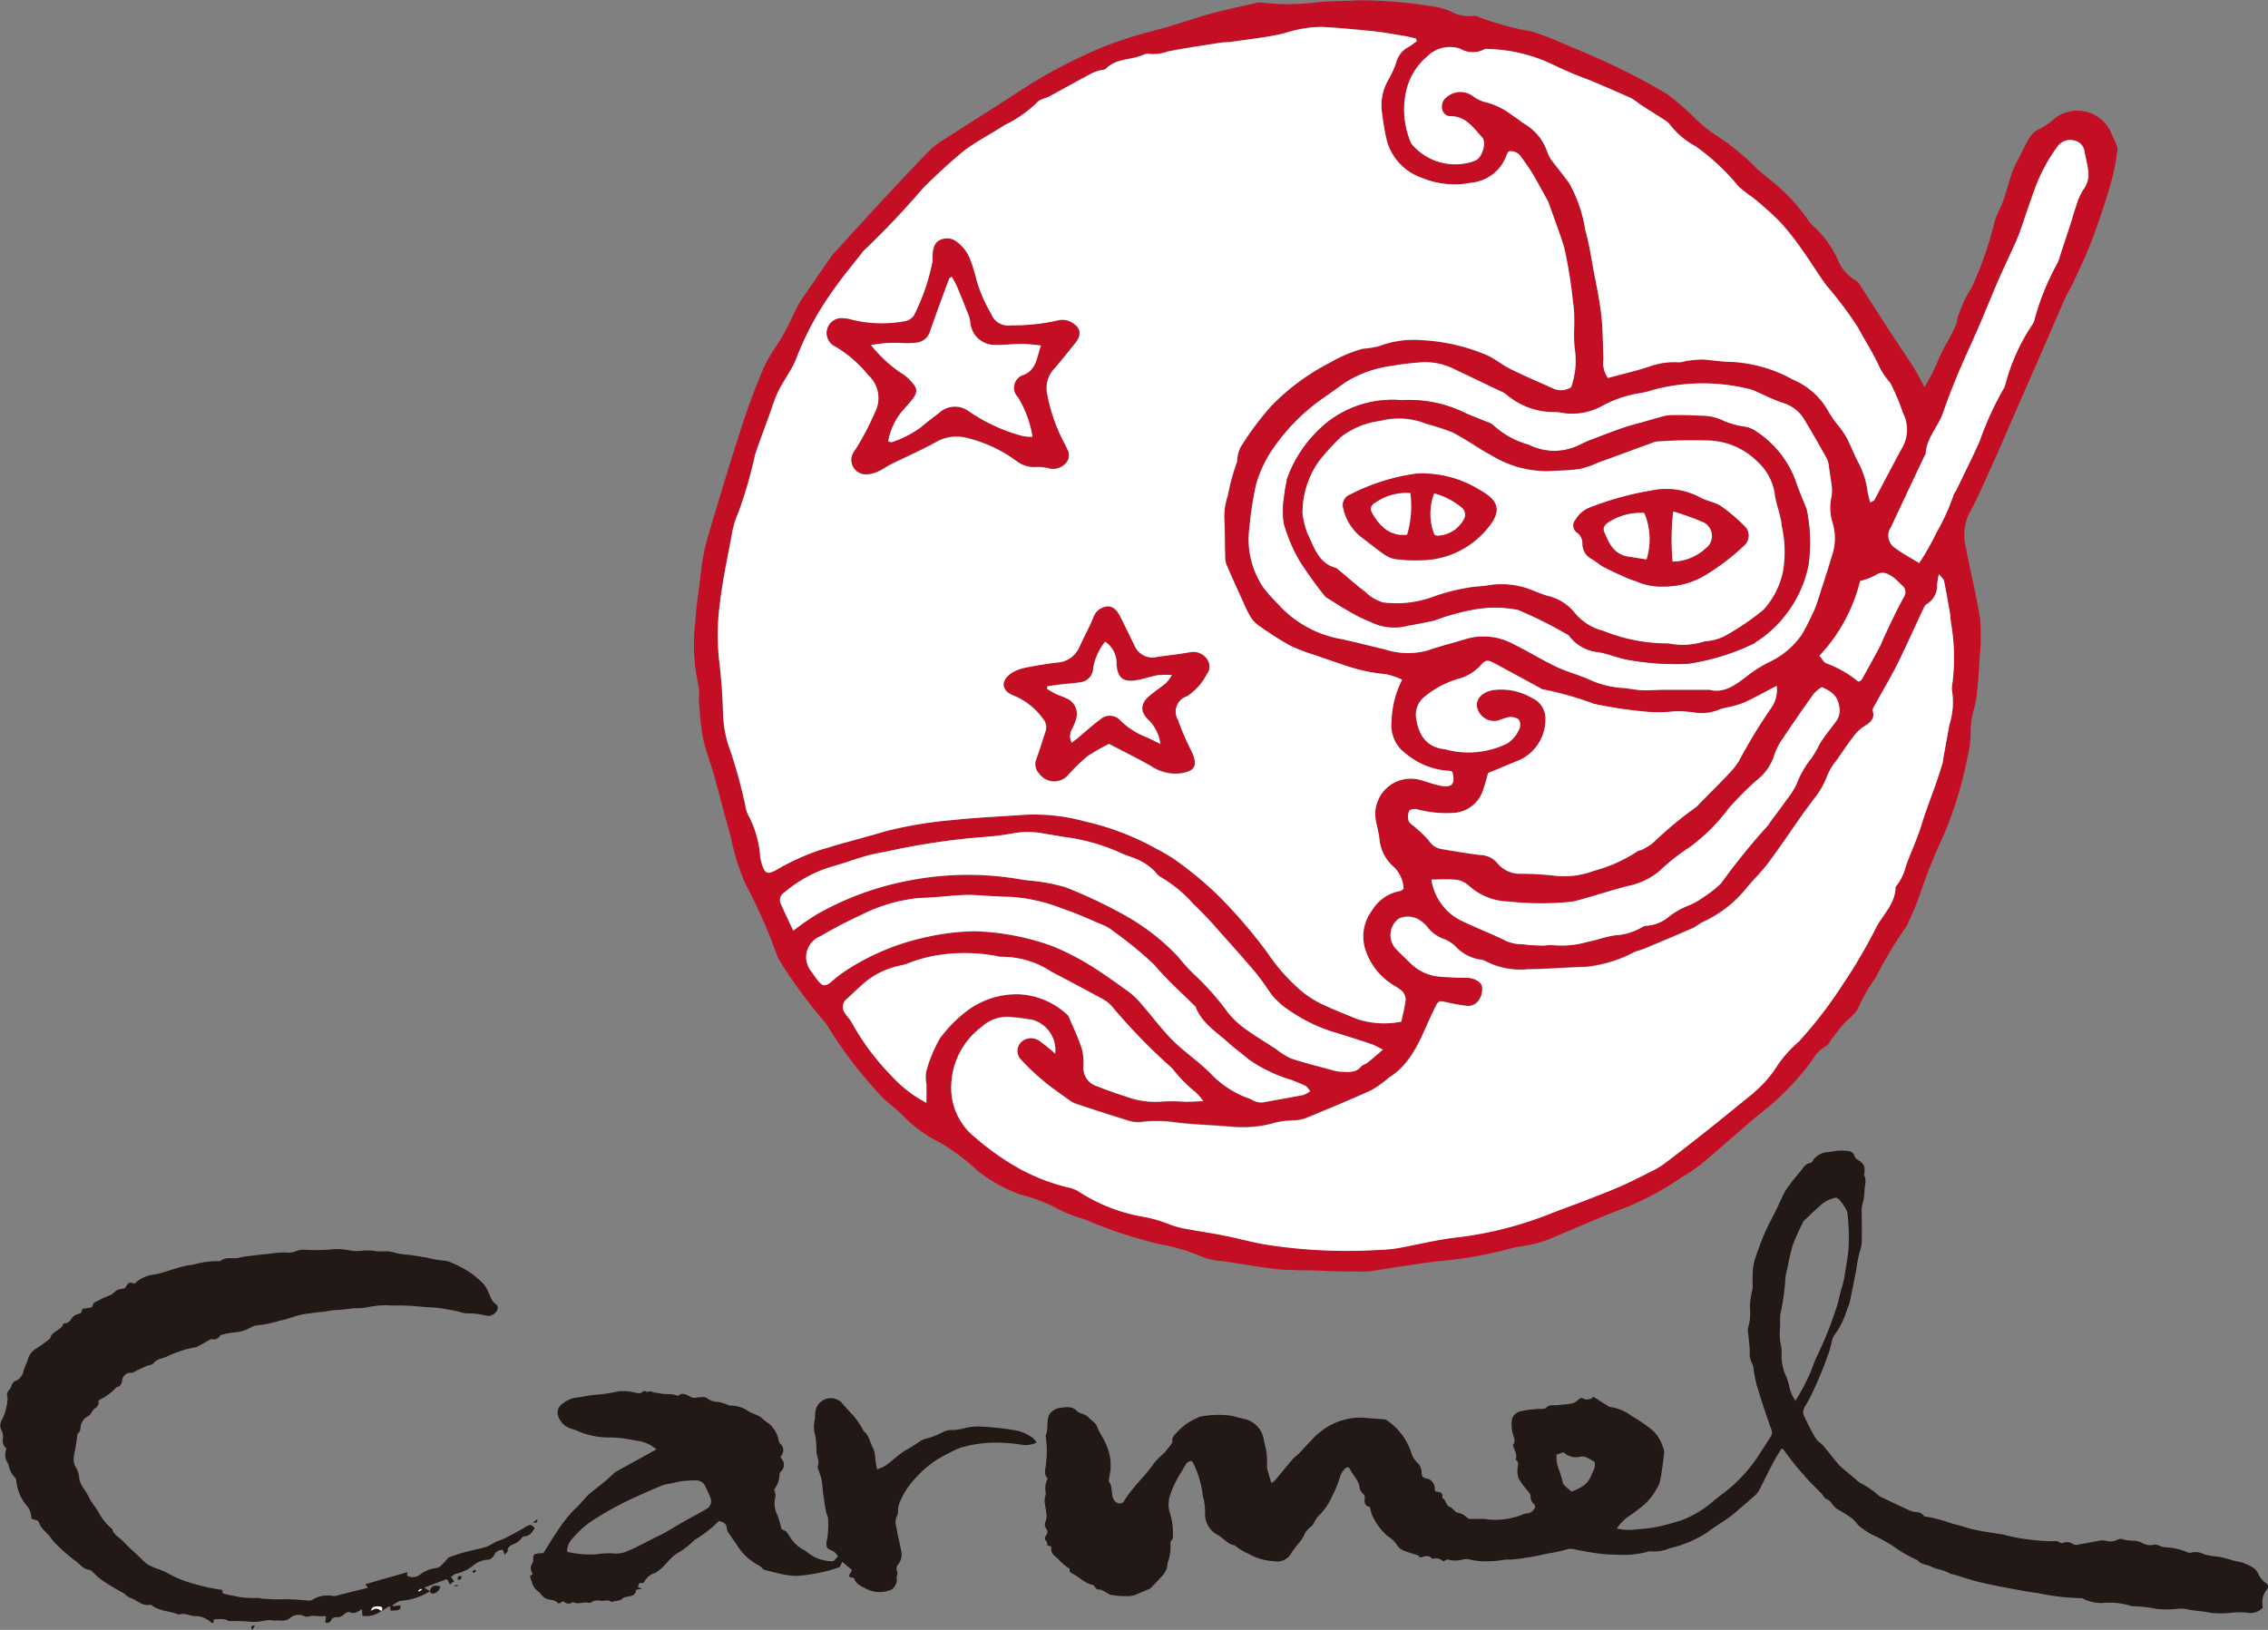 <svg id="carmel-logo" xmlns="http://www.w3.org/2000/svg" xmlns:xlink="http://www.w3.org/1999/xlink" width="96" height="69" viewBox="0 0 96 69">
  <rect x="0" y="0" width="96" height="69" fill="#808080" stroke="none"/>
  <defs>
    <clipPath id="clip-path">
      <rect id="長方形_548" data-name="長方形 548" width="96" height="69" fill="none"/>
    </clipPath>
  </defs>
  <g id="グループ_712" data-name="グループ 712" clip-path="url(#clip-path)">
    <path id="パス_692" data-name="パス 692" d="M125.21,16.4a10.475,10.475,0,0,0,.55-1.074c.212-.571.582-1.059.8-1.624.037-.1.037-.215.074-.317.084-.231.17-.465.274-.687.115-.238.273-.455.38-.7a15.541,15.541,0,0,0,.889-2.6c.074-.3.251-.569.354-.862.124-.354.22-.718.335-1.074a3.055,3.055,0,0,1,.169-.434c.179-.364.36-.726.554-1.08a1.017,1.017,0,0,1,.531-.509,2.844,2.844,0,0,0,.533-.368,1.561,1.561,0,0,1,2.471.579c.092.24.278.494.251.722a9.364,9.364,0,0,1-.348,1.626q-.333,1.126-.751,2.226c-.22.577-.494,1.136-.751,1.7-.111.24-.253.464-.362.7-.284.641-.559,1.285-.839,1.928q-.592,1.353-1.185,2.709c-.339.772-.669,1.549-1.015,2.317-.327.724-.638,1.46-1.019,2.157a2.071,2.071,0,0,0-.14,1.446c.185,1.012.445,2.013.6,3.03a9.137,9.137,0,0,1-.025,1.679c-.021.468-.056.937-.1,1.4a5.567,5.567,0,0,1-.134.732,3.189,3.189,0,0,0-.14.964,4.229,4.229,0,0,1-.136,1.067,16.445,16.445,0,0,1-1.006,3.3,23.174,23.174,0,0,0-.932,2.292,11.685,11.685,0,0,1-.556,1.378.646.646,0,0,1-.074.171,18.139,18.139,0,0,0-1.327,2.207,7.048,7.048,0,0,0-.722,1.255c-.12.283-.44.48-.656.728-.172.2-.325.408-.484.614-.076.1-.131.238-.23.287a1.581,1.581,0,0,0-.586.6,11.442,11.442,0,0,1-2.263,2.309c-.343.275-.669.569-1,.856-.486.418-.965.848-1.465,1.255a8.392,8.392,0,0,1-.819.552,12.547,12.547,0,0,1-2.271,1.233c-1.013.373-2,.821-3,1.233a5.361,5.361,0,0,1-1.628.459.757.757,0,0,0-.185.037,17.443,17.443,0,0,1-3.247.577c-.922.116-1.837.273-2.757.408a2.809,2.809,0,0,1-.422.027q-.516,0-1.033-.01c-.344-.008-.688-.029-1.033-.039-.282-.008-.564,0-.846-.015s-.562-.016-.838-.054c-.716-.1-1.432-.211-2.146-.325a2.665,2.665,0,0,1-.827-.168,8.441,8.441,0,0,0-1.8-.542,18.86,18.86,0,0,1-3.222-1.063,6.323,6.323,0,0,1-.959-.35,7.2,7.2,0,0,0-1.745-.693,6.316,6.316,0,0,1-1.806-1,9.52,9.52,0,0,0-1.636-1.223,5.394,5.394,0,0,1-1.547-1.129c-.245-.261-.549-.466-.811-.712a18.069,18.069,0,0,1-2.327-3.008,1.84,1.84,0,0,0-.161-.233,20.729,20.729,0,0,1-1.872-2.532,1.558,1.558,0,0,1-.183-.38,21.459,21.459,0,0,0-1.3-2.923,9.8,9.8,0,0,1-.627-2.019c-.245-.842-.455-1.7-.691-2.54-.161-.575-.383-1.136-.5-1.717a14.167,14.167,0,0,1-.157-1.634,2.022,2.022,0,0,0,0-.418,8.049,8.049,0,0,1-.142-2.854c.021-.515.107-1.028.173-1.541.058-.466.1-.939.2-1.4.129-.563.307-1.117.475-1.673.294-.972.578-1.949.9-2.914A29.014,29.014,0,0,1,76.108,15.5c.2-.432.484-.8.723-1.2.265-.441.469-.92.7-1.378a3.409,3.409,0,0,1,.2-.321q.6-.868,1.2-1.735a2.177,2.177,0,0,1,.214-.25c.751-.823,1.5-1.647,2.261-2.464.576-.617,1.156-1.233,1.747-1.837a3.219,3.219,0,0,1,.568-.416c1.21-.778,2.43-1.545,3.636-2.332A21.984,21.984,0,0,1,90.411,2a18.708,18.708,0,0,1,2.148-.693c.239-.074.486-.124.726-.2C93.87.932,94.448.729,95.037.57,95.673.4,96.321.262,96.963.115a.641.641,0,0,1,.236,0A9.3,9.3,0,0,0,99.553.09c.578-.054,1.16-.041,1.74-.078A20.189,20.189,0,0,1,104.575.3a2.74,2.74,0,0,1,.584.186,1.675,1.675,0,0,0,1,.188.126.126,0,0,1,.091.013,12.5,12.5,0,0,0,2.347.649,12.821,12.821,0,0,1,1.232.468c.71.3,1.424.589,2.117.924A26.512,26.512,0,0,1,114.3,3.973,10.39,10.39,0,0,1,115.5,5.011a5.857,5.857,0,0,0,.992.784,9.711,9.711,0,0,1,1.623,1.349q.216.18.428.36a7.957,7.957,0,0,1,1.749,1.824,1.351,1.351,0,0,0,.288.308,4.6,4.6,0,0,1,.95,1.328,1.763,1.763,0,0,0,.737.888.722.722,0,0,1,.251.277c.426.652.844,1.309,1.269,1.963.323.5.66.984.977,1.483.161.255.294.53.452.821M103.722,1.736c-.013-.037-.029-.076-.045-.114-.154-.033-.305-.074-.459-.1-.434-.074-.866-.159-1.3-.2-.744-.077-1.489-.149-2.236-.187a5.144,5.144,0,0,0-1.523.257c-.761.191-1.549.263-2.327.381-.125.019-.253,0-.378.023-.759.12-1.522.229-2.276.379a1.664,1.664,0,0,1-.778.1.477.477,0,0,0-.274.048c-.512.223-1.14.137-1.568.587-.045.048-.15.037-.224.06a1.986,1.986,0,0,0-.356.122c-.611.327-1.214.664-1.823.991-.163.089-.391.116-.5.246a5.222,5.222,0,0,1-1.381.964c-.578.378-1.2.687-1.745,1.109A22.666,22.666,0,0,0,82.8,7.984a36.312,36.312,0,0,1-2.525,2.66.368.368,0,0,0-.056.075c-.4.519-.827,1.02-1.2,1.56a12.75,12.75,0,0,0-1.58,2.927,4.028,4.028,0,0,1-.329.621c-.152.273-.331.532-.457.817-.148.327-.251.672-.374,1.011-.191.53-.393,1.055-.57,1.589a18.779,18.779,0,0,1-.7,2.43,4.077,4.077,0,0,0-.3,1.036c-.183.968-.387,1.936-.5,2.914a9.786,9.786,0,0,0-.031,2.248c.09.747.152,1.494.172,2.244a5.149,5.149,0,0,0,.2,1.343,19.858,19.858,0,0,1,.759,2.716,1.241,1.241,0,0,0,.146.4,4.339,4.339,0,0,1,.465,1.62,1.837,1.837,0,0,0,.1.457c.131.347.222.358.566.188a9.943,9.943,0,0,1,1.973-.89c.228-.054.451-.131.677-.2.679-.19,1.36-.376,2.037-.571a17.322,17.322,0,0,1,2.837-.466c.9-.1,1.817-.139,2.727-.2a8.05,8.05,0,0,1,2.849.263,11.327,11.327,0,0,1,2.98,1.137,7.966,7.966,0,0,1,.772.451,15.586,15.586,0,0,1,1.813,1.485,21.415,21.415,0,0,1,2.148,2.486,7.907,7.907,0,0,0,1.282,1.487,4.12,4.12,0,0,0,.881.619c.518.259,1.064.468,1.6.691a3.623,3.623,0,0,0,1.9.118,9.149,9.149,0,0,0,.183-.939.547.547,0,0,0-.154-.358,2.53,2.53,0,0,0-.348-.238,2.766,2.766,0,0,1-1.218-1.552,1.83,1.83,0,0,1,.286-1.6,1.761,1.761,0,0,1,1.195-.84c.053-.006.1-.058.152-.091a1.36,1.36,0,0,0-.418-.931,1.764,1.764,0,0,1-.6-1.138c-.027-.279-.1-.554-.155-.831A1.5,1.5,0,0,1,103.8,33c.321.077.631.211.954.267.476.083.6-.089.475-.59a.366.366,0,0,0-.127-.045,3.1,3.1,0,0,1-1.817-.708,1.47,1.47,0,0,1-.629-1.386,4.016,4.016,0,0,1,.447-1.761,3.149,3.149,0,0,0-.688-.236,7.438,7.438,0,0,1-1.8-.393c-.389-.129-.776-.261-1.162-.4a7.9,7.9,0,0,1-1.1-.418,15.048,15.048,0,0,1-1.348-.865,1.289,1.289,0,0,1-.337-.379,5.4,5.4,0,0,1-.29-.59c-.239-.527-.479-1.053-.706-1.584a1.044,1.044,0,0,1-.06-.368c-.012-.468-.008-.939-.024-1.409a2.763,2.763,0,0,1,.138-1.152A8.817,8.817,0,0,1,96.1,19.6c.037-.062.018-.155.035-.231a1.4,1.4,0,0,1,.136-.445,12.639,12.639,0,0,1,1.292-1.729,9.493,9.493,0,0,1,2.488-1.841,6.016,6.016,0,0,1,1.381-.586,3.99,3.99,0,0,0,.694-.11,4.139,4.139,0,0,1,1.8-.254,8.1,8.1,0,0,1,2.7.608c.374.147.689.43,1.052.61.59.29,1.2.548,1.8.821a.8.8,0,0,0,.776-.047,3.333,3.333,0,0,0,.163-1.562c-.1-.678.039-1.365-.088-2.056a19.087,19.087,0,0,0-.37-2.306c-.2-.655-.451-1.3-.681-1.944a.179.179,0,0,0-.023-.041c-.212-.381-.417-.767-.64-1.142-.144-.242-.313-.468-.477-.7a.523.523,0,0,0-.521-.234.567.567,0,0,0-.084.128,1.764,1.764,0,0,1-1.5,1.2,3.625,3.625,0,0,1-2.086-.2,2.324,2.324,0,0,1-1.494-1.576,10.332,10.332,0,0,1-.206-1.154,2.146,2.146,0,0,1,.28-1.448,4.118,4.118,0,0,0,.323-.726,1.01,1.01,0,0,1,.514-.639,2.9,2.9,0,0,0,.352-.255M88.407,44.6a1.325,1.325,0,0,0-.934-1.434c-.309-.062-.625-.093-.938-.124a1.578,1.578,0,0,0-1.22.406,3.194,3.194,0,0,0-1.3,2.443,2.668,2.668,0,0,0,1.019,2.255,10.977,10.977,0,0,0,1.843,1.3,8.27,8.27,0,0,0,2.1.811,1.225,1.225,0,0,1,.43.172,7.321,7.321,0,0,0,2.566,1.036,5.8,5.8,0,0,1,1.268.349,4.029,4.029,0,0,0,.866.221c.478.093.963.159,1.44.255.632.128,1.255.31,1.889.4a22.273,22.273,0,0,0,4.623.213,7.365,7.365,0,0,0,.8-.068c.819-.145,1.63-.354,2.455-.453a15.515,15.515,0,0,0,4.016-1c.451-.182.915-.341,1.37-.517.541-.209,1.084-.414,1.617-.647.446-.193.882-.418,1.315-.637a3.727,3.727,0,0,0,.562-.331q.916-.691,1.811-1.406c.662-.525,1.311-1.061,1.967-1.591.012-.01.021-.024.033-.035a4.8,4.8,0,0,0,1-1.163,5.388,5.388,0,0,1,.881-.974,17.821,17.821,0,0,0,1.854-2.412c.224-.337.447-.674.652-1.022.259-.443.517-.89.745-1.351.288-.579.833-1.034.848-1.744a.146.146,0,0,1,.047-.081,2.257,2.257,0,0,0,.389-.821c.2-.585.477-1.146.66-1.744.179-.581.4-1.146.6-1.719q.151-.439.288-.881a1.653,1.653,0,0,0,.037-.231c.084-.462.17-.923.249-1.384a3.16,3.16,0,0,0,.117-1.483.838.838,0,0,1,.016-.277,8.682,8.682,0,0,0-.045-2.509c-.033-.151-.029-.312-.054-.465-.08-.463-.159-.923-.253-1.382-.014-.074-.1-.134-.22-.287-.035.209-.06.321-.074.436a.9.9,0,0,1-.432.834c-.084.043-.132.167-.177.261-.36.761-.7,1.533-1.076,2.287-.294.586-.632,1.152-.948,1.727-.043.078-.107.176-.088.246.1.353-.115.5-.37.66a1.687,1.687,0,0,0-.432.406c-.255.333-.49.681-.728,1.026a2.473,2.473,0,0,0-.389.633,3.54,3.54,0,0,1-.609,1.051c-.146.2-.3.4-.441.6-.477.677-.938,1.364-1.43,2.031-.261.35-.574.664-.864.993a5.1,5.1,0,0,1-1.886,1.518c-.171.07-.315.211-.486.287-.675.294-1.354.579-2.035.863-.14.058-.294.091-.434.151a5.573,5.573,0,0,1-2.061.621c-.813.021-1.624.095-2.436.1a3.176,3.176,0,0,1-1.784-.341.638.638,0,0,0-.27-.074,1.832,1.832,0,0,1-1.015-.558,1.444,1.444,0,0,0-.46-.3,1.484,1.484,0,0,1-.688-.472,1.344,1.344,0,0,0-.341-.321.92.92,0,0,0-.9-.081.862.862,0,0,0-.167,1.237c.212.232.441.445.667.664a1.987,1.987,0,0,0,1.271.562c.36.025.72.04,1.082.044.321,0,.652.174.671.4.035.412-.229.842-.658.79a7.706,7.706,0,0,1-.79-.137c-.424-.095-.4-.089-.588.292-.518,1.042-.835,2.219-1.92,2.888-.014.008-.021.025-.033.033a4.444,4.444,0,0,1-.724.507c-.917.414-1.847.8-2.776,1.181a1.753,1.753,0,0,1-.457.085,3.543,3.543,0,0,0-.792.091,4.7,4.7,0,0,1-1.492.193c-.218.006-.438-.025-.658-.04-.673-.047-1.348-.076-2.02-.151a5.56,5.56,0,0,0-1.457-.037,1.38,1.38,0,0,1-.562-.033c-.764-.233-1.525-.482-2.284-.734a1.123,1.123,0,0,1-.284-.161c-.356-.257-.722-.5-1.058-.786a9.664,9.664,0,0,1-.952-.9.528.528,0,0,1-.039-.73.6.6,0,0,1,.778-.093,7.69,7.69,0,0,1,.683.546m23.4-28.6c.6-.165,1.2-.3,1.769-.49a3.057,3.057,0,0,1,1.249-.172,1.535,1.535,0,0,0,.272-.054,4.767,4.767,0,0,1,.7-.066c.36.012.72.087,1.08.093a6.013,6.013,0,0,1,2.79.771,3.039,3.039,0,0,1,1.477,1.336,4.552,4.552,0,0,0,.461.651,4.571,4.571,0,0,1,.333.5c.177.351.313.72.5,1.063a3.665,3.665,0,0,1,.368,1.2c.023.141.068.281.111.447.1-.062.153-.078.173-.112.381-.714.755-1.436,1.142-2.151a1.549,1.549,0,0,0,.062-1.543,9.444,9.444,0,0,0-.525-1.249,4.154,4.154,0,0,1-.432-.61c-.263-.6-.621-1.15-.928-1.723A15.543,15.543,0,0,0,121.07,12.1c-.389-.53-.726-1.094-1.111-1.622a10.4,10.4,0,0,0-.873-1.094,14.812,14.812,0,0,0-1.115-1,6.347,6.347,0,0,1-.63-.49,9.385,9.385,0,0,0-1.81-1.7,3.4,3.4,0,0,1-1.1-.926.828.828,0,0,0-.251-.209c-.341-.223-.687-.436-1.027-.658a3.151,3.151,0,0,0-.346-.244c-.588-.263-1.179-.517-1.774-.769a16.564,16.564,0,0,1-1.6-.681,6.722,6.722,0,0,0-2.687-.635.307.307,0,0,0-.185.024,1.039,1.039,0,0,1-1-.039,1.369,1.369,0,0,0-1.42.354,2.669,2.669,0,0,0-.85,1.382A3.56,3.56,0,0,0,103.456,6a.466.466,0,0,0,.1.155,2.407,2.407,0,0,0,2.216.765,1.641,1.641,0,0,0,.449-.133c.276-.128.463-.761.266-.974-.364-.391-.671-.877-1.307-.894a.35.35,0,0,1-.381-.285.485.485,0,0,1,.163-.5.889.889,0,0,1,1.125-.07,1.517,1.517,0,0,0,.5.252,3.018,3.018,0,0,1,1.177.569c.189.11.354.261.541.375a2.209,2.209,0,0,1,.948,1.189,1.2,1.2,0,0,0,.17.323c.251.341.523.664.766,1.009a5.878,5.878,0,0,1,.662,1.938c.161.585.255,1.187.366,1.783.116.625.253,1.251.321,1.884.066.6.06,1.216.084,1.824a1.11,1.11,0,0,0,.189.788m4.29,13.2c.679.186,1.2-.267,1.74-.683a5.906,5.906,0,0,1,.757-.465,3.482,3.482,0,0,0,1.426-1.192c.191-.323.35-.664.51-1a4.39,4.39,0,0,0,.191-.526c.191-.592.387-1.185.564-1.781a2.277,2.277,0,0,0,.031-1.427,2.122,2.122,0,0,1-.06-1,1.664,1.664,0,0,0,.023-.588c-.039-.248-.07-.5-.111-.743a1.085,1.085,0,0,0-.084-.359c-.317-.569-.646-1.132-.981-1.694a1.589,1.589,0,0,0-.924-.685c-.4-.134-.774-.333-1.162-.5a1.542,1.542,0,0,0-.222-.076,8.228,8.228,0,0,0-4.047.029,3.7,3.7,0,0,1-.547.141,4.9,4.9,0,0,0-1.561.507,2.666,2.666,0,0,1-1.862.32.757.757,0,0,0-.189-.018,3.1,3.1,0,0,1-2.08-.745.887.887,0,0,0-.243-.139l-2.035-.974a2.732,2.732,0,0,0-1.428-.242c-.376.031-.753.074-1.125.141a4.846,4.846,0,0,0-1.977.693c-.3.207-.588.422-.883.629a8.289,8.289,0,0,0-2.105,2.068,5.14,5.14,0,0,0-.8,1.643,15.585,15.585,0,0,0-.284,1.849,3.643,3.643,0,0,0,.619,2.53,8.1,8.1,0,0,0,.591.66,4.7,4.7,0,0,0,2.753,1.5c.582.133,1.162.279,1.745.414a3.172,3.172,0,0,0,1.851.052c.529-.187,1.08-.317,1.617-.484a2.644,2.644,0,0,1,2.008.221c.607.3,1.181.656,1.79.946.434.209.909.333,1.354.525a4.02,4.02,0,0,0,1.4.377c.3.014.589.091.885.1.311.016.624-.016.935-.018.611,0,1.222,0,1.918,0m2.856-.167c-.471.246-.891.482-1.325.687a4.268,4.268,0,0,1-.669.209,3.1,3.1,0,0,0-.413.1,1.926,1.926,0,0,1-1.01.149,4.592,4.592,0,0,0-.936-.06,6.256,6.256,0,0,1-1.074.023,19.221,19.221,0,0,1-2.3-.339,13.671,13.671,0,0,0-2.195-.621c-.027,0-.055-.031-.082-.044q-.951-.517-1.9-1.032c-.331-.18-.406-.188-.652.089a1.993,1.993,0,0,1-.915.546,3.95,3.95,0,0,0-1.407.737.973.973,0,0,0-.389.908c.105.714.428,1.26,1.218,1.334a3.722,3.722,0,0,0,2.654-.25,1.367,1.367,0,0,0,.512-.641.417.417,0,0,0-.049-.379.64.64,0,0,0-.426-.087,4.236,4.236,0,0,0-.447.147.738.738,0,0,1-.881-.579c-.053-.358.22-.617.656-.709a2.569,2.569,0,0,1,1.677.333.952.952,0,0,1,.566.854,1.911,1.911,0,0,1-1.08,1.762c-.449.184-.9.37-1.35.56-.064.215-.107.432-.188.633a1.4,1.4,0,0,1-1.193,1.049,4.723,4.723,0,0,1-1.634-.153c-.1-.027-.3.01-.325.074a.607.607,0,0,0-.02.43c.047.116.2.189.3.286a4.792,4.792,0,0,1,.566.556.757.757,0,0,0,.488.335c.557.1,1.115.191,1.675.259a.958.958,0,0,1,.7.319,1.238,1.238,0,0,0,.942.474,12.7,12.7,0,0,1,1.414.072,3.572,3.572,0,0,0,1.763-.2,6.206,6.206,0,0,0,1.821-.815c.06-.045.152-.046.22-.083a3.186,3.186,0,0,0,.436-.267,15.427,15.427,0,0,1,1.761-1.473,1.045,1.045,0,0,0,.208-.19c.417-.42.837-.838,1.245-1.268a3.332,3.332,0,0,0,.44-.552A21.582,21.582,0,0,1,118.7,30a1.338,1.338,0,0,0,.251-.966M102.281,44.439a5.01,5.01,0,0,0-.492-.236c-.459-.155-.92-.3-1.381-.443a6.789,6.789,0,0,1-2.037-.945,3.223,3.223,0,0,1-.805-.707c-.222-.317-.436-.644-.685-.941-.5-.588-1.008-1.161-1.522-1.733a15.778,15.778,0,0,0-1.1-1.157,5.577,5.577,0,0,0-1.375-1.136.819.819,0,0,1-.239-.225,2.419,2.419,0,0,0-.988-.619c-.148-.056-.3-.1-.44-.171a8.387,8.387,0,0,0-2.391-.685c-.3-.045-.591-.1-.885-.147a3.592,3.592,0,0,0-1.222-.027,11.424,11.424,0,0,1-1.451.18,30.159,30.159,0,0,0-4.053.619c-.278.052-.558.1-.829.18-.51.147-1.012.333-1.526.474a5.61,5.61,0,0,0-1.916,1.067.37.37,0,0,0-.157.455c.165.381.348.755.537,1.161a10.817,10.817,0,0,1,.979-.681,12.592,12.592,0,0,1,3.965-1.45,13.018,13.018,0,0,1,4.782-.023c.078.016.157.016.235.029a7.909,7.909,0,0,1,1.57.289,20.662,20.662,0,0,1,2.549,1.21,9.389,9.389,0,0,1,2.212,1.731,7.453,7.453,0,0,0,.662.732,11.268,11.268,0,0,1,1.463,1.655,3.921,3.921,0,0,0,.681.641c.43.312.887.587,1.333.877a3.119,3.119,0,0,0,.634.4c.582.192,1.179.337,1.771.5a1.349,1.349,0,0,0,.325.062c.307.006.628.074.872-.215.066-.08.194-.1.278-.171.191-.151.374-.313.646-.544m-19.312,2.25c0-.337,0-.566,0-.794a1.661,1.661,0,0,1-.016-.507,5.916,5.916,0,0,1,.586-1.429,5.684,5.684,0,0,1,1.181-1.193,3.5,3.5,0,0,1,2.173-.675,3.208,3.208,0,0,1,2.064.892.1.1,0,0,1,.027.039c.188.445.4.884.554,1.341a2.361,2.361,0,0,1,.078.794.809.809,0,0,0,.572.827c.411.162.827.306,1.247.443a3.506,3.506,0,0,0,1.531.2,8.053,8.053,0,0,1,.942.01c.23,0,.457-.014.772-.025a2.345,2.345,0,0,0-.329-.383,5.559,5.559,0,0,1-.953-.968c-.031-.035-.066-.066-.1-.1a24.444,24.444,0,0,1-2.488-2.567,1.434,1.434,0,0,0-.407-.313c-.716-.391-1.438-.773-2.16-1.154a3.787,3.787,0,0,0-2.088-.625.752.752,0,0,1-.234-.035,7.314,7.314,0,0,0-2.677,0,6.119,6.119,0,0,0-1.121.335c-.121.037-.243.064-.364.095a3.314,3.314,0,0,0-1.342.639c-.278.231-.537.484-.8.73a.431.431,0,0,0-.1.625c.082.133.2.244.276.379a10.435,10.435,0,0,0,1.681,2.263,5.353,5.353,0,0,0,1.493,1.152m16.248-.5c-.089-.1-.136-.184-.21-.221-.181-.091-.376-.161-.562-.24a6.409,6.409,0,0,1-1.819-.865c-.284-.246-.594-.461-.87-.714-.506-.463-1.124-.825-1.389-1.508-.021-.054-.084-.093-.127-.137-.541-.542-1.121-1.053-1.609-1.64a15.463,15.463,0,0,0-1.774-1.456,1.579,1.579,0,0,0-.445-.261c-.535-.227-1.064-.474-1.617-.655a7.243,7.243,0,0,0-2.288-.526c-.3,0-.6-.025-.893-.039-.344-.016-.69-.056-1.033-.041-.628.027-1.253.112-1.879.126a6.908,6.908,0,0,0-2.477.711,18.747,18.747,0,0,0-1.743.91.951.951,0,0,0-.368,1.514,4.7,4.7,0,0,0,.274.383c.181.219.292.232.517.064a5.607,5.607,0,0,1,.553-.441,10.546,10.546,0,0,1,5.554-1.731,10.571,10.571,0,0,1,3.281.627,10.945,10.945,0,0,1,1.543.778c.6.368,1.177.784,1.749,1.2a3.391,3.391,0,0,1,.527.529c.432.5.821,1.032,1.286,1.492.51.505,1.125.906,1.621,1.423a4.122,4.122,0,0,0,1.516,1,1.021,1.021,0,0,1,.216.093.755.755,0,0,0,.591.081c.523-.1,1.049-.184,1.572-.288a1.336,1.336,0,0,0,.3-.167m25.77-22.352a10.8,10.8,0,0,0,.722-1.27,9.2,9.2,0,0,0,.733-1.611c.015-.074.082-.133.116-.2.329-.687.669-1.37.985-2.065a13.135,13.135,0,0,1,1.008-2.215.746.746,0,0,0,.076-.17,8.335,8.335,0,0,1,1.169-2.59.516.516,0,0,0,.07-.174,10.385,10.385,0,0,1,.94-2.338,1.96,1.96,0,0,0,.163-.44q.216-.644.426-1.291c.082-.251.148-.507.237-.757a2.635,2.635,0,0,1,.3-.683,1.041,1.041,0,0,0,.214-.745c-.029-.293-.111-.579-.159-.871a.556.556,0,0,0-.459-.47.655.655,0,0,0-.675.244,7.192,7.192,0,0,0-1.017,1.938c-.216.571-.4,1.156-.6,1.729-.09.248-.2.488-.313.73-.2.439-.413.873-.6,1.316-.268.616-.515,1.241-.78,1.856-.292.672-.605,1.336-.889,2.01-.235.562-.459,1.125-.654,1.7-.206.6-.708,1.074-.737,1.746,0,.027-.033.052-.047.081q-.709,1.5-1.417,3.009a.635.635,0,0,0,.191.914c.311.228.658.41,1,.623m-20.645,13.4a2.325,2.325,0,0,0,1.375,1.783c.549.261,1.119.482,1.666.747a1.72,1.72,0,0,0,.813.2,2.7,2.7,0,0,1,.276.031c.214.014.43.023.644.027a1.734,1.734,0,0,1,.327-.024,3.9,3.9,0,0,0,1.49-.133c.417-.074.817-.24,1.236-.285a2.46,2.46,0,0,0,1.107-.351.348.348,0,0,1,.179-.05,1.6,1.6,0,0,0,.946-.391,3.333,3.333,0,0,1,.809-.461,2.34,2.34,0,0,0,.576-.312,4.931,4.931,0,0,0,.809-.625,27.2,27.2,0,0,1,1.971-2.434.713.713,0,0,0,.082-.114c.249-.341.5-.68.747-1.024a3.574,3.574,0,0,0,.4-.623,4.007,4.007,0,0,1,.65-1.129,6.247,6.247,0,0,0,.37-.649c.21-.312.445-.6.667-.908a.787.787,0,0,0,.113-.66c-.074-.424-.348-.6-.726-.773a1.614,1.614,0,0,0-.342.279c-.444.623-.881,1.253-1.305,1.89a2.358,2.358,0,0,0-.358.7,2.211,2.211,0,0,1-.774,1.092,14.673,14.673,0,0,0-1.156,1.159,7.986,7.986,0,0,1-1.656,1.655,8.409,8.409,0,0,0-1.255.987,3,3,0,0,1-1.381.662c-.549.139-1.086.313-1.63.47-.239.068-.48.143-.724.191a12.654,12.654,0,0,1-2.681-.01,2.6,2.6,0,0,1-1.7-.691.974.974,0,0,0-.5-.227c-.339-.035-.683-.012-1.056-.012m18.112-8.388c.031-.023.08-.044.1-.081q.388-.694.766-1.394c.059-.11.1-.232.15-.345.158-.339.315-.677.479-1.01.125-.254.253-.5.391-.751a.363.363,0,0,0-.1-.5,3.888,3.888,0,0,0-.343-.323c-.235-.162-.471-.3-.774-.085a2.668,2.668,0,0,1-.638.236,7.131,7.131,0,0,1-1.724,3.167c.113.124.187.281.3.321a4.594,4.594,0,0,1,1.335.763c.01.006.031,0,.056,0" transform="translate(-43.751 0)" fill="#c30e23" fill-rule="evenodd"/>
    <path id="パス_693" data-name="パス 693" d="M105.221,3.429a2.984,2.984,0,0,1-.354.254,1.012,1.012,0,0,0-.514.641,3.991,3.991,0,0,1-.323.724,2.147,2.147,0,0,0-.278,1.448,10.345,10.345,0,0,0,.2,1.155,2.327,2.327,0,0,0,1.494,1.576,3.625,3.625,0,0,0,2.086.2,1.765,1.765,0,0,0,1.5-1.2.527.527,0,0,1,.082-.128.518.518,0,0,1,.521.236c.164.229.333.457.479.7.222.373.426.761.638,1.14a.377.377,0,0,1,.025.041c.228.649.475,1.289.679,1.946a19.276,19.276,0,0,1,.372,2.306c.125.689-.01,1.378.086,2.054a3.33,3.33,0,0,1-.163,1.562.789.789,0,0,1-.776.046c-.6-.271-1.206-.528-1.8-.821-.362-.178-.679-.461-1.052-.61a8.118,8.118,0,0,0-2.7-.608,4.14,4.14,0,0,0-1.8.253,4.052,4.052,0,0,1-.7.112,5.864,5.864,0,0,0-1.381.587,9.468,9.468,0,0,0-2.488,1.839,12.787,12.787,0,0,0-1.29,1.729,1.323,1.323,0,0,0-.136.445c-.019.076,0,.17-.035.23a8.726,8.726,0,0,0-.374,1.386,2.762,2.762,0,0,0-.138,1.152c.018.47.012.941.025,1.411a1,1,0,0,0,.058.366c.228.532.469,1.057.709,1.585a4.993,4.993,0,0,0,.288.589,1.289,1.289,0,0,0,.337.379,14.2,14.2,0,0,0,1.35.865,7.761,7.761,0,0,0,1.1.42c.385.137.774.267,1.161.4a7.49,7.49,0,0,0,1.8.395,3.01,3.01,0,0,1,.691.236,3.955,3.955,0,0,0-.447,1.76,1.458,1.458,0,0,0,.628,1.386,3.066,3.066,0,0,0,1.817.709.459.459,0,0,1,.127.044c.131.5,0,.674-.477.591-.323-.056-.632-.188-.951-.265a1.5,1.5,0,0,0-1.812,1.727c.053.277.131.55.158.831a1.754,1.754,0,0,0,.6,1.136,1.355,1.355,0,0,1,.417.933c-.051.031-.1.085-.152.091a1.754,1.754,0,0,0-1.195.839,1.821,1.821,0,0,0-.284,1.6,2.766,2.766,0,0,0,1.216,1.555,2.524,2.524,0,0,1,.35.238.549.549,0,0,1,.154.358c-.033.31-.117.613-.183.939a3.656,3.656,0,0,1-1.9-.12c-.537-.223-1.084-.43-1.6-.691a4.1,4.1,0,0,1-.881-.619A7.82,7.82,0,0,1,98.9,42.027a21.577,21.577,0,0,0-2.148-2.486,15.773,15.773,0,0,0-1.811-1.485,8.237,8.237,0,0,0-.774-.449,11.246,11.246,0,0,0-2.979-1.136,8.052,8.052,0,0,0-2.85-.265c-.911.06-1.821.1-2.728.2a17.579,17.579,0,0,0-2.837.467c-.675.2-1.356.381-2.035.571-.228.064-.451.141-.679.2a9.745,9.745,0,0,0-1.971.891c-.346.168-.436.157-.566-.188a1.845,1.845,0,0,1-.1-.459,4.377,4.377,0,0,0-.463-1.62,1.246,1.246,0,0,1-.146-.395,19.875,19.875,0,0,0-.761-2.718,5.226,5.226,0,0,1-.2-1.344c-.019-.749-.082-1.5-.171-2.243a9.858,9.858,0,0,1,.031-2.248c.111-.978.315-1.946.5-2.914a4.069,4.069,0,0,1,.3-1.036,18.439,18.439,0,0,0,.7-2.428c.177-.534.379-1.061.572-1.591.121-.337.224-.683.372-1.01.127-.283.305-.544.457-.817a4.2,4.2,0,0,0,.331-.619,12.669,12.669,0,0,1,1.578-2.927c.37-.542.8-1.044,1.2-1.562a.371.371,0,0,1,.055-.076,36.607,36.607,0,0,0,2.525-2.658A23,23,0,0,1,86.026,8.1c.541-.42,1.169-.73,1.745-1.109a5.182,5.182,0,0,0,1.381-.964c.1-.13.333-.157.5-.246.607-.327,1.212-.664,1.821-.989a2.124,2.124,0,0,1,.356-.124c.074-.024.179-.012.224-.06.43-.447,1.058-.362,1.568-.586a.459.459,0,0,1,.274-.046,1.724,1.724,0,0,0,.78-.1c.753-.153,1.516-.259,2.275-.379.125-.02.255-.006.377-.025.778-.118,1.568-.19,2.327-.382a5.162,5.162,0,0,1,1.524-.257c.747.041,1.492.11,2.235.188.438.046.872.131,1.306.2.153.027.305.066.457.1.016.037.031.075.047.114m-20.491,9.3a8.7,8.7,0,0,1-.8,2.336.6.6,0,0,1-.424.246,5.271,5.271,0,0,1-2.247-.081.886.886,0,0,0-.278-.045.624.624,0,0,0-.366,1.185,5.2,5.2,0,0,1,1.38,1.2,1.315,1.315,0,0,1,.292,1.589,11.564,11.564,0,0,1-.854,1.616.606.606,0,0,0,.467,1,1.216,1.216,0,0,0,.535-.134c.173-.072.325-.193.492-.277.65-.321,1.315-.61,1.945-.962a1.736,1.736,0,0,1,1.279-.176,5.819,5.819,0,0,1,2.125.985,1.21,1.21,0,0,0,.829.25,1.758,1.758,0,0,1,.543.06.707.707,0,0,0,.69-.2.478.478,0,0,0,.074-.606,2.44,2.44,0,0,0-.121-.255,7.169,7.169,0,0,1-.712-2.019,1.208,1.208,0,0,1,.311-1.163c.3-.343.578-.7.864-1.055.245-.3.247-.592-.019-.778a.793.793,0,0,0-.712-.174,8.207,8.207,0,0,1-1.965.209.78.78,0,0,1-.866-.5,5.89,5.89,0,0,1-.638-1.506,6.1,6.1,0,0,0-.253-.805,1.633,1.633,0,0,0-.644-.786.653.653,0,0,0-.48-.064c-.344.083-.469.323-.447.918m7.458,20.447c.562.294,1.165.594,1.753.923a1.932,1.932,0,0,0,1.152.339c.755-.076.887-.333.541-1.014a10.833,10.833,0,0,1-.533-1.243.693.693,0,0,1,.385-1.018,2.458,2.458,0,0,0,.835-.929.514.514,0,0,0,.014-.623.7.7,0,0,0-.7-.3c-.465.078-.932.131-1.4.2a.825.825,0,0,1-.988-.513c-.208-.4-.4-.819-.607-1.224-.111-.217-.276-.422-.535-.4a.68.68,0,0,0-.584.478c-.177.432-.409.842-.6,1.27a1.1,1.1,0,0,1-.973.631c-.453.06-.9.131-1.35.225a1.587,1.587,0,0,0-.562.232c-.441.31-.4.72.105.916a2.813,2.813,0,0,1,1.241.972.559.559,0,0,1,.121.566c-.128.385-.243.774-.383,1.155a.567.567,0,0,0,.107.61.782.782,0,0,0,1.263.025,8.319,8.319,0,0,1,.776-.751,8.085,8.085,0,0,1,.916-.523" transform="translate(-45.249 -1.693)" fill="#fff" fill-rule="evenodd"/>
    <path id="パス_694" data-name="パス 694" d="M104.625,81.087a7.981,7.981,0,0,0-.683-.548.606.606,0,0,0-.778.1.528.528,0,0,0,.039.73,9.8,9.8,0,0,0,.952.9c.337.281.7.528,1.058.786a1.137,1.137,0,0,0,.284.161c.759.25,1.52.5,2.284.734a1.371,1.371,0,0,0,.562.033,5.577,5.577,0,0,1,1.457.037c.671.076,1.346.1,2.02.151.22.016.44.046.658.041a4.652,4.652,0,0,0,1.492-.2,3.638,3.638,0,0,1,.792-.089,1.8,1.8,0,0,0,.457-.085c.93-.383,1.86-.767,2.776-1.181a4.42,4.42,0,0,0,.724-.507c.012-.01.019-.025.033-.033,1.084-.67,1.4-1.847,1.92-2.888.189-.383.163-.387.588-.292a7.727,7.727,0,0,0,.79.137c.428.052.693-.379.658-.79-.02-.228-.35-.4-.672-.4-.362,0-.722-.018-1.082-.043a1.985,1.985,0,0,1-1.271-.561c-.226-.219-.457-.432-.667-.664a.862.862,0,0,1,.167-1.237.924.924,0,0,1,.9.08,1.4,1.4,0,0,1,.341.323,1.5,1.5,0,0,0,.689.472,1.449,1.449,0,0,1,.459.3,1.831,1.831,0,0,0,1.013.558.651.651,0,0,1,.272.074,3.19,3.19,0,0,0,1.784.341c.811-.01,1.623-.083,2.434-.1a5.568,5.568,0,0,0,2.062-.621c.14-.062.294-.093.434-.151.681-.285,1.36-.569,2.035-.864.171-.076.313-.219.486-.286a5.1,5.1,0,0,0,1.885-1.518c.29-.329.6-.643.864-.993.492-.666.953-1.353,1.43-2.031.144-.2.3-.4.44-.6a3.58,3.58,0,0,0,.611-1.051,2.424,2.424,0,0,1,.389-.633c.237-.347.471-.693.728-1.026a1.681,1.681,0,0,1,.432-.408c.255-.159.469-.306.37-.658-.019-.07.045-.169.088-.246.315-.577.654-1.14.948-1.727.376-.753.716-1.526,1.076-2.288.045-.095.093-.217.175-.259a.906.906,0,0,0,.434-.835c.014-.114.037-.227.074-.436.121.153.206.213.22.287.094.459.173.92.253,1.38.025.155.021.315.055.466a8.667,8.667,0,0,1,.045,2.509.849.849,0,0,0-.016.277,3.191,3.191,0,0,1-.116,1.483c-.08.461-.167.922-.249,1.384a1.852,1.852,0,0,1-.037.23c-.092.294-.187.589-.288.881-.2.573-.424,1.138-.6,1.719-.183.6-.455,1.16-.66,1.744a2.246,2.246,0,0,1-.389.821.159.159,0,0,0-.049.08c-.014.71-.558,1.167-.846,1.746-.227.461-.486.906-.745,1.351-.2.347-.428.685-.652,1.022a17.86,17.86,0,0,1-1.854,2.412,5.332,5.332,0,0,0-.882.974,4.808,4.808,0,0,1-1,1.163c-.012.012-.022.025-.033.035-.656.53-1.305,1.067-1.967,1.591q-.9.714-1.811,1.405a3.675,3.675,0,0,1-.562.331c-.436.219-.87.444-1.315.637-.533.232-1.076.436-1.619.647-.453.176-.917.335-1.368.517a15.57,15.57,0,0,1-4.016,1c-.825.1-1.636.308-2.455.453a7.269,7.269,0,0,1-.8.068,22.205,22.205,0,0,1-4.621-.213c-.634-.095-1.257-.277-1.889-.4-.478-.1-.961-.163-1.442-.255a4.039,4.039,0,0,1-.864-.221,5.805,5.805,0,0,0-1.271-.348,7.282,7.282,0,0,1-2.564-1.038,1.282,1.282,0,0,0-.43-.17,8.275,8.275,0,0,1-2.1-.811,11.041,11.041,0,0,1-1.843-1.3,2.671,2.671,0,0,1-1.019-2.255,3.194,3.194,0,0,1,1.3-2.443,1.582,1.582,0,0,1,1.222-.406,9.378,9.378,0,0,1,.936.124,1.326,1.326,0,0,1,.936,1.434" transform="translate(-59.969 -36.489)" fill="#fff" fill-rule="evenodd"/>
    <path id="パス_695" data-name="パス 695" d="M156.576,18.958a1.11,1.11,0,0,1-.189-.788c-.023-.608-.016-1.22-.084-1.824-.068-.633-.2-1.257-.321-1.884-.111-.6-.2-1.2-.366-1.783a5.855,5.855,0,0,0-.662-1.938c-.243-.345-.515-.668-.766-1.006a1.239,1.239,0,0,1-.169-.325,2.2,2.2,0,0,0-.946-1.187c-.189-.116-.354-.267-.543-.378a3,3,0,0,0-1.175-.567,1.563,1.563,0,0,1-.5-.252.888.888,0,0,0-1.124.068.482.482,0,0,0-.166.5.353.353,0,0,0,.381.287c.636.016.944.5,1.307.894.2.211.01.844-.266.972a1.588,1.588,0,0,1-.449.134,2.4,2.4,0,0,1-2.216-.763.453.453,0,0,1-.1-.157,3.568,3.568,0,0,1-.169-2.2,2.668,2.668,0,0,1,.85-1.384,1.368,1.368,0,0,1,1.422-.352,1.038,1.038,0,0,0,1,.037.3.3,0,0,1,.185-.023,6.755,6.755,0,0,1,2.687.635,15.956,15.956,0,0,0,1.605.681c.594.251,1.185.505,1.775.769a3.074,3.074,0,0,1,.344.246c.341.221.687.436,1.027.656a.829.829,0,0,1,.251.209,3.455,3.455,0,0,0,1.1.927,9.375,9.375,0,0,1,1.81,1.694,6.063,6.063,0,0,0,.63.49,14.643,14.643,0,0,1,1.115,1,10.518,10.518,0,0,1,.874,1.094c.385.528.722,1.091,1.111,1.622a15.473,15.473,0,0,1,1.339,1.793c.307.573.665,1.121.93,1.723a4.01,4.01,0,0,0,.43.61,9.163,9.163,0,0,1,.525,1.249A1.547,1.547,0,0,1,169,21.98c-.387.713-.761,1.434-1.142,2.151-.02.033-.074.049-.173.111-.043-.167-.088-.306-.111-.447a3.7,3.7,0,0,0-.366-1.2c-.189-.343-.325-.713-.5-1.061a4.227,4.227,0,0,0-.333-.5,4.441,4.441,0,0,1-.461-.65,3.049,3.049,0,0,0-1.477-1.336,6.008,6.008,0,0,0-2.79-.77c-.36-.006-.72-.082-1.08-.093a4.714,4.714,0,0,0-.7.066,1.422,1.422,0,0,1-.274.054,3.036,3.036,0,0,0-1.249.174c-.572.19-1.164.323-1.769.488" transform="translate(-88.519 -2.963)" fill="#fff" fill-rule="evenodd"/>
    <path id="パス_696" data-name="パス 696" d="M151.077,52.239c-.7,0-1.307,0-1.918,0-.311,0-.625.033-.936.018-.3-.014-.59-.089-.885-.1a3.98,3.98,0,0,1-1.4-.379c-.445-.19-.92-.316-1.354-.523-.609-.292-1.183-.652-1.79-.948a2.652,2.652,0,0,0-2.008-.221c-.537.166-1.088.3-1.617.486a3.173,3.173,0,0,1-1.851-.052c-.584-.135-1.163-.283-1.745-.416a4.684,4.684,0,0,1-2.753-1.5,8.53,8.53,0,0,1-.592-.66,3.646,3.646,0,0,1-.619-2.532,15.467,15.467,0,0,1,.284-1.849,5.136,5.136,0,0,1,.8-1.642,8.308,8.308,0,0,1,2.105-2.069c.3-.207.586-.422.881-.627a4.9,4.9,0,0,1,1.979-.7c.372-.068.749-.11,1.125-.141a2.729,2.729,0,0,1,1.428.244q1.019.485,2.035.972a.923.923,0,0,1,.243.139,3.1,3.1,0,0,0,2.08.745,1.008,1.008,0,0,1,.189.018,2.646,2.646,0,0,0,1.862-.32,4.891,4.891,0,0,1,1.56-.505,3.97,3.97,0,0,0,.547-.141,8.181,8.181,0,0,1,4.047-.029,1.3,1.3,0,0,1,.222.076c.387.168.765.366,1.162.5a1.594,1.594,0,0,1,.924.683c.335.562.664,1.125.98,1.7a1.073,1.073,0,0,1,.084.358c.041.246.072.5.111.742a1.663,1.663,0,0,1-.023.588,2.1,2.1,0,0,0,.061,1.007,2.272,2.272,0,0,1-.031,1.425c-.177.6-.374,1.189-.564,1.783a4.492,4.492,0,0,1-.19.525c-.16.339-.319.681-.51,1a3.455,3.455,0,0,1-1.426,1.192,6.141,6.141,0,0,0-.757.465c-.543.416-1.06.871-1.739.685M138.025,39.981a4.471,4.471,0,0,0-3.06.894,5.419,5.419,0,0,0-1.757,2.437.523.523,0,0,0-.023.137,5.309,5.309,0,0,0-.1.6,3.737,3.737,0,0,0-.014,1.157,6.788,6.788,0,0,0,.673,1.587,17.072,17.072,0,0,0,1.076,1.495.285.285,0,0,0,.075.058c.306.19.605.389.921.563a6.061,6.061,0,0,0,.922.457,2.261,2.261,0,0,0,1.648.145c.016-.006.031,0,.047,0,.337-.068.675-.128,1.012-.205a9.754,9.754,0,0,1,1.765-.48,5.021,5.021,0,0,1,1.775.031,18.063,18.063,0,0,1,2.06,1.026.29.29,0,0,1,.111.087,1.755,1.755,0,0,0,1.234.677c.432.076.844.259,1.279.331a11.479,11.479,0,0,0,2.475.166,9.625,9.625,0,0,0,2.825-.863c.041-.016.072-.06.113-.083a4.707,4.707,0,0,0,1.138-1.02,4.989,4.989,0,0,0,1.058-2.215,6.834,6.834,0,0,0-.064-2.285.486.486,0,0,0-.039-.135c-.158-.4-.335-.8-.467-1.208a4.245,4.245,0,0,0-1.7-2.066,1.144,1.144,0,0,0-.387-.157,3.478,3.478,0,0,1-.9-.236,2.083,2.083,0,0,0-1-.23c-.42-.035-.846-.029-1.271-.027a1.515,1.515,0,0,0-.37.064c-.272.072-.539.151-.807.228s-.549.143-.815.234c-.432.149-.858.312-1.284.476a4.238,4.238,0,0,0-.56.244,2.411,2.411,0,0,1-2.187,0,3.585,3.585,0,0,1-1.508-.84.7.7,0,0,0-.251-.124c-.29-.12-.584-.229-.872-.356a5.417,5.417,0,0,0-2.77-.562" transform="translate(-78.729 -23.039)" fill="#fff" fill-rule="evenodd"/>
    <path id="パス_697" data-name="パス 697" d="M163.973,71.053a1.336,1.336,0,0,1-.251.966,21.869,21.869,0,0,0-1.344,2.214,3.315,3.315,0,0,1-.44.552c-.409.43-.829.848-1.245,1.268a1.1,1.1,0,0,1-.208.19,15.93,15.93,0,0,0-1.763,1.473,2.841,2.841,0,0,1-.434.267c-.068.038-.16.038-.22.083a6.206,6.206,0,0,1-1.821.815,3.549,3.549,0,0,1-1.763.2,13.308,13.308,0,0,0-1.414-.072,1.238,1.238,0,0,1-.942-.474.957.957,0,0,0-.7-.32c-.56-.068-1.119-.163-1.675-.259a.761.761,0,0,1-.49-.335,4.674,4.674,0,0,0-.566-.556c-.1-.1-.253-.17-.3-.286a.607.607,0,0,1,.02-.43c.027-.064.224-.1.325-.073a4.726,4.726,0,0,0,1.632.153,1.4,1.4,0,0,0,1.195-1.047,6.582,6.582,0,0,0,.187-.635c.455-.188.9-.375,1.352-.56a1.9,1.9,0,0,0,1.078-1.762.949.949,0,0,0-.564-.854,2.574,2.574,0,0,0-1.679-.333c-.434.092-.707.351-.654.709a.738.738,0,0,0,.881.579,4.3,4.3,0,0,1,.447-.145.629.629,0,0,1,.426.088.412.412,0,0,1,.049.377,1.371,1.371,0,0,1-.512.64,3.7,3.7,0,0,1-2.654.25c-.79-.074-1.113-.619-1.218-1.334a.973.973,0,0,1,.387-.908,3.969,3.969,0,0,1,1.409-.737,1.994,1.994,0,0,0,.915-.546c.245-.277.321-.269.652-.089q.951.514,1.9,1.032c.027.014.053.044.082.044a13.774,13.774,0,0,1,2.195.621,19.142,19.142,0,0,0,2.3.339,6.061,6.061,0,0,0,1.074-.023,4.564,4.564,0,0,1,.935.06,1.925,1.925,0,0,0,1.01-.147,2.876,2.876,0,0,1,.413-.1,4.065,4.065,0,0,0,.669-.209c.434-.205.854-.441,1.325-.687" transform="translate(-88.769 -42.021)" fill="#fff" fill-rule="evenodd"/>
    <path id="パス_698" data-name="パス 698" d="M107.7,97.348c-.272.23-.455.393-.646.544-.084.068-.212.091-.278.17-.243.289-.564.223-.872.215a1.457,1.457,0,0,1-.325-.06c-.591-.161-1.189-.306-1.77-.5a3.11,3.11,0,0,1-.634-.4c-.446-.29-.9-.563-1.333-.875a3.877,3.877,0,0,1-.681-.643,11.347,11.347,0,0,0-1.463-1.655,7.184,7.184,0,0,1-.662-.732,9.4,9.4,0,0,0-2.212-1.731,21.114,21.114,0,0,0-2.549-1.21,8.026,8.026,0,0,0-1.57-.289c-.078-.014-.157-.014-.235-.027a12.947,12.947,0,0,0-4.782.023,12.58,12.58,0,0,0-3.965,1.448,10.876,10.876,0,0,0-.979.683c-.189-.408-.372-.782-.537-1.161a.37.37,0,0,1,.157-.455,5.54,5.54,0,0,1,1.916-1.067c.514-.143,1.016-.327,1.526-.476.27-.079.55-.127.829-.18a30.085,30.085,0,0,1,4.053-.619,11.515,11.515,0,0,0,1.451-.18,3.542,3.542,0,0,1,1.222.029c.294.048.588.1.885.145a8.409,8.409,0,0,1,2.391.687c.14.066.292.114.439.17a2.4,2.4,0,0,1,.989.617.809.809,0,0,0,.239.225,5.61,5.61,0,0,1,1.375,1.136,15.492,15.492,0,0,1,1.1,1.16c.514.569,1.025,1.142,1.522,1.731.249.3.463.623.685.941a3.279,3.279,0,0,0,.805.709,6.846,6.846,0,0,0,2.037.943c.461.147.922.29,1.382.443.128.044.247.118.492.236" transform="translate(-49.165 -52.91)" fill="#fff" fill-rule="evenodd"/>
    <path id="パス_699" data-name="パス 699" d="M92.358,107.281a5.353,5.353,0,0,1-1.492-1.154,10.382,10.382,0,0,1-1.681-2.261c-.074-.137-.194-.246-.276-.38a.431.431,0,0,1,.1-.625c.263-.248.521-.5.8-.732a3.367,3.367,0,0,1,1.342-.639c.121-.029.243-.056.364-.093a6.129,6.129,0,0,1,1.121-.335,7.325,7.325,0,0,1,2.677,0,.75.75,0,0,0,.233.035,3.77,3.77,0,0,1,2.088.625c.722.381,1.444.761,2.16,1.152a1.434,1.434,0,0,1,.407.316,24.715,24.715,0,0,0,2.488,2.567,1.183,1.183,0,0,1,.1.1,5.634,5.634,0,0,0,.954.968,2.262,2.262,0,0,1,.329.383c-.315.012-.543.025-.772.025a7.641,7.641,0,0,0-.942-.012,3.477,3.477,0,0,1-1.531-.2c-.42-.135-.837-.279-1.247-.443A.806.806,0,0,1,99,105.75a2.336,2.336,0,0,0-.078-.794c-.151-.459-.366-.9-.554-1.344a.114.114,0,0,0-.027-.039,3.219,3.219,0,0,0-2.064-.89,3.506,3.506,0,0,0-2.173.676,5.723,5.723,0,0,0-1.181,1.191,5.947,5.947,0,0,0-.586,1.428,1.672,1.672,0,0,0,.016.509c.006.227,0,.455,0,.794" transform="translate(-53.14 -60.592)" fill="#fff" fill-rule="evenodd"/>
    <path id="パス_700" data-name="パス 700" d="M106.3,103.092a1.307,1.307,0,0,1-.305.167c-.522.1-1.047.191-1.572.288a.759.759,0,0,1-.59-.081,1.04,1.04,0,0,0-.216-.093,4.115,4.115,0,0,1-1.516-1c-.5-.515-1.111-.916-1.621-1.421-.465-.461-.856-1-1.286-1.492a3.339,3.339,0,0,0-.529-.529c-.57-.414-1.144-.83-1.747-1.2a10.9,10.9,0,0,0-1.545-.778,10.547,10.547,0,0,0-3.279-.627,9.7,9.7,0,0,0-2.012.24,9.89,9.89,0,0,0-3.543,1.491,5.969,5.969,0,0,0-.552.439c-.226.171-.337.157-.518-.064-.1-.12-.187-.252-.276-.381a.952.952,0,0,1,.37-1.514,18.741,18.741,0,0,1,1.743-.91,6.826,6.826,0,0,1,2.475-.711c.628-.013,1.253-.1,1.881-.125.342-.015.688.025,1.033.041.3.013.6.039.893.037a7.255,7.255,0,0,1,2.288.528c.551.18,1.082.428,1.617.655a1.609,1.609,0,0,1,.446.259,15.905,15.905,0,0,1,1.774,1.458c.486.587,1.068,1.1,1.607,1.64.045.044.107.083.129.137.264.683.883,1.046,1.387,1.508.276.251.588.468.872.714a6.407,6.407,0,0,0,1.817.863c.189.082.383.149.564.242.074.037.121.124.21.221" transform="translate(-50.834 -56.903)" fill="#fff" fill-rule="evenodd"/>
    <path id="パス_701" data-name="パス 701" d="M200.3,32.739c-.348-.213-.692-.395-1-.623a.635.635,0,0,1-.191-.914q.706-1.507,1.416-3.008c.014-.029.045-.054.045-.081.031-.672.533-1.146.739-1.746.195-.575.419-1.139.654-1.7.284-.674.6-1.338.887-2.01.267-.615.514-1.241.78-1.856.192-.443.4-.877.6-1.317.109-.242.224-.482.313-.73.208-.575.389-1.158.6-1.729a7.193,7.193,0,0,1,1.018-1.938.654.654,0,0,1,.675-.244.554.554,0,0,1,.458.47c.051.292.132.579.161.871a1.043,1.043,0,0,1-.214.745,2.641,2.641,0,0,0-.3.683c-.09.248-.155.505-.237.757q-.21.647-.426,1.291a1.861,1.861,0,0,1-.165.439,10.489,10.489,0,0,0-.938,2.338.548.548,0,0,1-.07.174,8.326,8.326,0,0,0-1.169,2.59.759.759,0,0,1-.076.171,13.119,13.119,0,0,0-1.008,2.215c-.315.7-.656,1.376-.984,2.064-.035.072-.1.132-.117.205a9.166,9.166,0,0,1-.733,1.611,10.736,10.736,0,0,1-.722,1.27" transform="translate(-119.059 -8.902)" fill="#fff" fill-rule="evenodd"/>
    <path id="パス_702" data-name="パス 702" d="M150.844,80.92c.374,0,.718-.025,1.056.01a.993.993,0,0,1,.5.227,2.609,2.609,0,0,0,1.706.693,12.64,12.64,0,0,0,2.679.008c.245-.048.484-.122.725-.191.543-.155,1.082-.331,1.629-.47a3,3,0,0,0,1.383-.662,8.378,8.378,0,0,1,1.253-.985,7.938,7.938,0,0,0,1.658-1.655,14.5,14.5,0,0,1,1.156-1.161,2.2,2.2,0,0,0,.772-1.092,2.434,2.434,0,0,1,.36-.7q.636-.956,1.305-1.891a1.67,1.67,0,0,1,.343-.279c.377.171.652.351.725.773a.791.791,0,0,1-.113.662c-.222.3-.459.595-.669.906a5.652,5.652,0,0,1-.37.649,3.986,3.986,0,0,0-.648,1.129,3.458,3.458,0,0,1-.4.625c-.243.345-.5.681-.747,1.022a.56.56,0,0,1-.082.116,27.473,27.473,0,0,0-1.969,2.434,5.055,5.055,0,0,1-.809.623,2.407,2.407,0,0,1-.576.313,3.331,3.331,0,0,0-.811.461,1.6,1.6,0,0,1-.944.389.343.343,0,0,0-.179.052,2.494,2.494,0,0,1-1.109.348c-.416.047-.819.211-1.235.287a3.952,3.952,0,0,1-1.491.132,1.887,1.887,0,0,0-.327.023c-.214,0-.428-.014-.642-.027-.093,0-.185-.035-.276-.031a1.688,1.688,0,0,1-.813-.2c-.549-.265-1.117-.484-1.667-.747a2.32,2.32,0,0,1-1.374-1.781" transform="translate(-90.253 -43.684)" fill="#fff" fill-rule="evenodd"/>
    <path id="パス_703" data-name="パス 703" d="M193.408,65.274c-.025,0-.047.006-.056,0a4.594,4.594,0,0,0-1.335-.763c-.117-.041-.191-.2-.3-.321a7.131,7.131,0,0,0,1.724-3.167,2.668,2.668,0,0,0,.638-.236c.3-.211.539-.077.774.085a3.891,3.891,0,0,1,.343.323.363.363,0,0,1,.1.5c-.138.248-.266.5-.391.751-.163.333-.321.671-.479,1.01-.053.112-.091.234-.15.345q-.379.7-.766,1.394c-.021.037-.07.058-.1.081" transform="translate(-114.706 -36.427)" fill="#fff" fill-rule="evenodd"/>
    <path id="パス_704" data-name="パス 704" d="M91.616,26.2c-.019-.594.1-.835.45-.918a.639.639,0,0,1,.478.064,1.64,1.64,0,0,1,.646.786,6.029,6.029,0,0,1,.251.805,6.044,6.044,0,0,0,.639,1.506.781.781,0,0,0,.866.5,8.229,8.229,0,0,0,1.967-.209.788.788,0,0,1,.71.174c.268.186.266.478.021.778-.288.353-.567.711-.864,1.053a1.212,1.212,0,0,0-.313,1.165,7.232,7.232,0,0,0,.712,2.019,1.987,1.987,0,0,1,.123.255.475.475,0,0,1-.076.606.71.71,0,0,1-.689.2,1.758,1.758,0,0,0-.543-.06,1.214,1.214,0,0,1-.831-.25,5.789,5.789,0,0,0-2.124-.985,1.741,1.741,0,0,0-1.279.176c-.63.353-1.3.641-1.943.96-.17.083-.319.207-.493.279a1.251,1.251,0,0,1-.537.134.605.605,0,0,1-.464-1,11.384,11.384,0,0,0,.852-1.616,1.312,1.312,0,0,0-.292-1.589,5.2,5.2,0,0,0-1.378-1.2.624.624,0,0,1,.366-1.185.892.892,0,0,1,.278.045,5.3,5.3,0,0,0,2.247.081.606.606,0,0,0,.424-.246,8.7,8.7,0,0,0,.8-2.336M96.2,29.791c-.344-.029-.59-.07-.835-.068-.391,0-.784.066-1.176.044a1.038,1.038,0,0,1-.982-.916,1.523,1.523,0,0,0-.051-.273q-.253-.653-.525-1.3c-.059-.137-.14-.263-.212-.4-.062.046-.1.06-.11.085-.268.734-.538,1.466-.8,2.2a.674.674,0,0,1-.605.511,3.386,3.386,0,0,1-.562.016A5.361,5.361,0,0,0,89,29.78a5.793,5.793,0,0,0,1.242,1.158,1.857,1.857,0,0,1,.5.424c.232.267.228.416.017.7-.108.151-.245.283-.364.428a2.684,2.684,0,0,0-.667,1.367c.072.013.125.04.158.027a4.471,4.471,0,0,0,1.211-.619c.249-.217.516-.412.776-.611a.985.985,0,0,1,1.214-.114,7.342,7.342,0,0,0,2.292,1.076,2.042,2.042,0,0,0,.455.043,4.647,4.647,0,0,0-.615-1.673.569.569,0,0,1,.255-.954c.531-.231.533-.711.718-1.243" transform="translate(-52.135 -15.169)" fill="#c30e23" fill-rule="evenodd"/>
    <path id="パス_705" data-name="パス 705" d="M110.228,70.046a7.956,7.956,0,0,0-.916.523,8.276,8.276,0,0,0-.774.749.783.783,0,0,1-1.265-.023.571.571,0,0,1-.107-.61c.14-.381.255-.772.383-1.157a.559.559,0,0,0-.119-.564,2.848,2.848,0,0,0-1.243-.974c-.5-.194-.545-.6-.1-.916a1.607,1.607,0,0,1,.56-.231c.447-.093.9-.164,1.35-.225a1.093,1.093,0,0,0,.972-.631c.191-.428.423-.838.6-1.27a.68.68,0,0,1,.584-.478c.259-.022.424.184.537.4.206.4.4.819.605,1.223a.826.826,0,0,0,.988.513c.467-.064.934-.118,1.4-.2a.7.7,0,0,1,.7.3.51.51,0,0,1-.016.621,2.443,2.443,0,0,1-.835.931.691.691,0,0,0-.383,1.016,10.674,10.674,0,0,0,.531,1.243c.347.683.214.941-.539,1.016a1.938,1.938,0,0,1-1.154-.339c-.587-.329-1.189-.629-1.753-.923m-2.6-2.43c-.008.037-.014.074-.021.108a3.847,3.847,0,0,0,.339.2c.155.076.323.124.478.2a.714.714,0,0,1,.413.89,2.37,2.37,0,0,1-.156.391.585.585,0,0,0-.025.6c.105-.081.189-.145.271-.211.309-.259.607-.536.934-.774a.6.6,0,0,1,.854.044,3.2,3.2,0,0,0,1.144.724l.547.269a1.755,1.755,0,0,0-.517-1.03c-.381-.36-.3-.724.084-1.032.22-.18.457-.337.675-.517a2.019,2.019,0,0,0,.245-.335,3.66,3.66,0,0,0-.6.006c-.309.056-.607.166-.916.215-.554.091-.778-.114-.827-.66a1.1,1.1,0,0,0-.482-.976,2.484,2.484,0,0,0-.506,1.115.615.615,0,0,1-.506.6c-.3.045-.593.062-.891.1-.179.019-.356.048-.535.072" transform="translate(-63.289 -38.565)" fill="#c30e23" fill-rule="evenodd"/>
    <path id="パス_706" data-name="パス 706" d="M140.172,42.351a5.41,5.41,0,0,1,2.77.562c.288.128.582.236.872.356a.709.709,0,0,1,.251.124,3.58,3.58,0,0,0,1.508.84,2.411,2.411,0,0,0,2.187,0,4.215,4.215,0,0,1,.56-.244c.428-.165.854-.327,1.284-.476.266-.091.543-.159.815-.236s.537-.155.808-.227a1.539,1.539,0,0,1,.37-.066c.424,0,.85-.006,1.271.029a2.088,2.088,0,0,1,1,.23,3.474,3.474,0,0,0,.9.236,1.138,1.138,0,0,1,.387.157,4.251,4.251,0,0,1,1.7,2.064c.132.41.311.805.467,1.208a.511.511,0,0,1,.039.135,6.856,6.856,0,0,1,.064,2.287,4.993,4.993,0,0,1-1.058,2.215,4.709,4.709,0,0,1-1.138,1.02c-.041.021-.07.068-.113.083a9.6,9.6,0,0,1-2.825.863,11.482,11.482,0,0,1-2.475-.166c-.434-.072-.846-.256-1.278-.331a1.757,1.757,0,0,1-1.234-.678.262.262,0,0,0-.111-.087,17.9,17.9,0,0,0-2.061-1.026,5.009,5.009,0,0,0-1.774-.031,9.743,9.743,0,0,0-1.765.48c-.335.076-.673.137-1.012.205a.189.189,0,0,0-.047,0,2.261,2.261,0,0,1-1.648-.145,6.315,6.315,0,0,1-.922-.457c-.313-.174-.615-.374-.92-.564a.249.249,0,0,1-.074-.058,16.92,16.92,0,0,1-1.078-1.495,6.79,6.79,0,0,1-.673-1.587,3.715,3.715,0,0,1,.014-1.157,4.9,4.9,0,0,1,.1-.6.527.527,0,0,1,.021-.137,5.438,5.438,0,0,1,1.757-2.439,4.481,4.481,0,0,1,3.061-.892m-4.164,4.733a3.814,3.814,0,0,0,.212.9c.288.571.457,1.262,1.21,1.462a.236.236,0,0,1,.076.052c.387.319.762.65,1.16.954a1.827,1.827,0,0,0,.753.451,4.5,4.5,0,0,0,2.216-.275,8.548,8.548,0,0,1,1.409-.351c.261-.054.535-.045.8-.093a3.458,3.458,0,0,1,1.94.221c.189.075.378.153.572.213a2.116,2.116,0,0,1,1.123.655,2.309,2.309,0,0,0,1.271.836,7.334,7.334,0,0,0,2.757.532,3.006,3.006,0,0,0,1.527-.087,2.2,2.2,0,0,0,.817-.209,10.711,10.711,0,0,0,1.671-1.127,3.4,3.4,0,0,0,.829-1.638,4.894,4.894,0,0,0-.052-1.9c-.037-.476-.253-.939-.306-1.415a2.286,2.286,0,0,0-.735-1.328,3.043,3.043,0,0,0-2.033-.885,20.355,20.355,0,0,0-2.2.043.785.785,0,0,0-.227.062l-2.251.825a4.2,4.2,0,0,1-.794.273c-.449.066-.907.072-1.362.093a4.509,4.509,0,0,1-2.374-.66c-.564-.3-1.086-.689-1.656-.98a10.217,10.217,0,0,0-1.113-.362,3.08,3.08,0,0,0-1.946-.124,3.386,3.386,0,0,0-1.675.693,9.7,9.7,0,0,0-.93,1.026,3.8,3.8,0,0,0-.683,2.133" transform="translate(-80.876 -25.408)" fill="#c30e23" fill-rule="evenodd"/>
    <path id="パス_707" data-name="パス 707" d="M98.981,32.212c-.185.532-.187,1.012-.718,1.243a.569.569,0,0,0-.255.954,4.647,4.647,0,0,1,.615,1.673,2.041,2.041,0,0,1-.455-.043,7.342,7.342,0,0,1-2.292-1.076.985.985,0,0,0-1.214.114c-.26.2-.527.395-.776.611a4.471,4.471,0,0,1-1.211.619c-.033.014-.086-.014-.158-.027a2.684,2.684,0,0,1,.667-1.367c.119-.145.255-.277.364-.428.21-.288.214-.437-.017-.7a1.857,1.857,0,0,0-.5-.424A5.793,5.793,0,0,1,91.788,32.2a5.361,5.361,0,0,1,1.341-.085,3.388,3.388,0,0,0,.562-.016.674.674,0,0,0,.605-.511c.257-.737.527-1.469.8-2.2.008-.025.047-.039.11-.085.072.137.153.263.212.4q.271.644.525,1.3a1.522,1.522,0,0,1,.051.273,1.038,1.038,0,0,0,.983.916c.391.021.784-.041,1.176-.044.245,0,.49.038.835.068" transform="translate(-54.919 -17.59)" fill="#fff" fill-rule="evenodd"/>
    <path id="パス_708" data-name="パス 708" d="M110.352,69.858c.179-.023.356-.052.535-.072.3-.033.6-.05.891-.1a.615.615,0,0,0,.506-.6,2.483,2.483,0,0,1,.506-1.115,1.1,1.1,0,0,1,.482.976c.049.546.273.751.827.66.309-.048.607-.159.916-.215a3.659,3.659,0,0,1,.6-.006,2.02,2.02,0,0,1-.245.335c-.218.18-.455.337-.675.517-.381.308-.465.672-.084,1.032a1.755,1.755,0,0,1,.517,1.03l-.547-.269a3.2,3.2,0,0,1-1.144-.724.6.6,0,0,0-.854-.044c-.327.238-.625.515-.934.774-.082.066-.165.13-.271.211a.585.585,0,0,1,.025-.6,2.369,2.369,0,0,0,.156-.391.714.714,0,0,0-.413-.89c-.155-.078-.323-.126-.478-.2a3.848,3.848,0,0,1-.339-.2c.008-.035.014-.072.021-.108" transform="translate(-66.013 -40.806)" fill="#fff" fill-rule="evenodd"/>
    <path id="パス_709" data-name="パス 709" d="M137.255,48.29a3.783,3.783,0,0,1,.683-2.131,9.768,9.768,0,0,1,.93-1.028,3.385,3.385,0,0,1,1.675-.691,3.054,3.054,0,0,1,1.945.124,9.647,9.647,0,0,1,1.113.36c.57.292,1.091.675,1.656.979a4.511,4.511,0,0,0,2.374.662c.456-.023.913-.029,1.362-.093a4.181,4.181,0,0,0,.794-.275c.751-.273,1.5-.55,2.251-.823a.8.8,0,0,1,.228-.064,20.874,20.874,0,0,1,2.2-.042,3.048,3.048,0,0,1,2.033.886,2.282,2.282,0,0,1,.735,1.326c.053.478.268.939.305,1.415a4.9,4.9,0,0,1,.053,1.9,3.4,3.4,0,0,1-.829,1.636,10.823,10.823,0,0,1-1.671,1.128,2.24,2.24,0,0,1-.817.207,3.01,3.01,0,0,1-1.527.087,7.282,7.282,0,0,1-2.757-.53,2.318,2.318,0,0,1-1.271-.836,2.1,2.1,0,0,0-1.123-.656c-.195-.06-.383-.138-.572-.213a3.483,3.483,0,0,0-1.94-.221c-.261.048-.535.039-.8.093a8.358,8.358,0,0,0-1.409.353,4.52,4.52,0,0,1-2.216.275,1.813,1.813,0,0,1-.753-.453c-.4-.3-.772-.635-1.16-.953a.23.23,0,0,0-.076-.054c-.753-.2-.922-.89-1.21-1.462a3.772,3.772,0,0,1-.212-.9m15.3,3.15a3.372,3.372,0,0,0,1.858-.546,9.761,9.761,0,0,0,1.52-1.171.571.571,0,0,0,.1-.765,7.441,7.441,0,0,0-1.055-.91c-.263-.179-.621-.217-.9-.378a3.036,3.036,0,0,0-2.051-.288,13.027,13.027,0,0,0-2.58.708,1.209,1.209,0,0,0-.632.526.365.365,0,0,0,.064.542.566.566,0,0,1,.231.486.718.718,0,0,0,.409.641c.161.093.3.226.467.316.288.152.584.288.881.422a3.347,3.347,0,0,0,.484.184,2.6,2.6,0,0,0,1.2.232m-10.109-4.78c-.14.006-.282,0-.422.019a8.7,8.7,0,0,0-2.765.887.463.463,0,0,0-.282.532,2.169,2.169,0,0,0,.7,1.2c.362.27.708.562,1.082.815a1.139,1.139,0,0,0,.527.182,7.418,7.418,0,0,0,1.126.033,3.665,3.665,0,0,0,2.605-1.26c.716-.809.553-1.253-.253-1.7a4.626,4.626,0,0,0-2.323-.7" transform="translate(-82.122 -26.615)" fill="#fff" fill-rule="evenodd"/>
    <path id="パス_710" data-name="パス 710" d="M169.633,55.938a2.63,2.63,0,0,1-1.2-.234,3.432,3.432,0,0,1-.484-.184c-.3-.134-.593-.269-.879-.422-.165-.089-.306-.221-.467-.316a.717.717,0,0,1-.409-.641.573.573,0,0,0-.231-.486.366.366,0,0,1-.066-.542,1.207,1.207,0,0,1,.634-.527,13.009,13.009,0,0,1,2.58-.708,3.033,3.033,0,0,1,2.049.288c.28.161.636.2.9.378a7.368,7.368,0,0,1,1.056.91.569.569,0,0,1-.1.765,9.748,9.748,0,0,1-1.518,1.171,3.4,3.4,0,0,1-1.86.548m-.831-3.107a2.527,2.527,0,0,0-1.491.377c-.161.1-.28.234-.206.42.194.48.411.954,1.013,1.048.243.037.486.076.774.122a2.838,2.838,0,0,0-.091-1.967m1.228-.066a10.113,10.113,0,0,0-.025,2.122,2.126,2.126,0,0,0,1.393-.56.647.647,0,0,0-.058-1.088,10.708,10.708,0,0,0-1.309-.474" transform="translate(-99.206 -31.111)" fill="#c30e23" fill-rule="evenodd"/>
    <path id="パス_711" data-name="パス 711" d="M144.977,50.154a4.627,4.627,0,0,1,2.323.7c.805.451.969.894.253,1.7a3.663,3.663,0,0,1-2.605,1.26,7.268,7.268,0,0,1-1.126-.033,1.157,1.157,0,0,1-.527-.182c-.374-.254-.72-.546-1.082-.815a2.171,2.171,0,0,1-.7-1.2.463.463,0,0,1,.282-.532,8.647,8.647,0,0,1,2.765-.886c.14-.018.282-.014.422-.02m-.623.831a2.3,2.3,0,0,0-1.516.43.273.273,0,0,0-.1.408,2.088,2.088,0,0,0,.518.651,1.213,1.213,0,0,0,.959.269,4.259,4.259,0,0,0,.134-1.758m1.017,1.76a.572.572,0,0,0,.117.041A1.307,1.307,0,0,0,146.66,52a.417.417,0,0,0-.094-.372,3.061,3.061,0,0,0-1.2-.631,2.382,2.382,0,0,0,.01,1.746" transform="translate(-84.657 -30.109)" fill="#c30e23" fill-rule="evenodd"/>
    <path id="パス_712" data-name="パス 712" d="M170.705,54.338A2.851,2.851,0,0,1,170.8,56.3c-.288-.044-.531-.085-.774-.122-.6-.093-.819-.565-1.014-1.045-.076-.188.045-.318.206-.42a2.526,2.526,0,0,1,1.49-.379" transform="translate(-101.107 -32.619)" fill="#fff" fill-rule="evenodd"/>
    <path id="パス_713" data-name="パス 713" d="M176.188,54.179a10.7,10.7,0,0,1,1.309.474.647.647,0,0,1,.058,1.088,2.126,2.126,0,0,1-1.393.56,10.11,10.11,0,0,1,.025-2.122" transform="translate(-105.363 -32.525)" fill="#fff" fill-rule="evenodd"/>
    <path id="パス_714" data-name="パス 714" d="M146.137,52.212A4.249,4.249,0,0,1,146,53.968a1.219,1.219,0,0,1-.959-.267,2.082,2.082,0,0,1-.518-.652.274.274,0,0,1,.1-.409,2.286,2.286,0,0,1,1.516-.428" transform="translate(-86.441 -31.335)" fill="#fff" fill-rule="evenodd"/>
    <path id="パス_715" data-name="パス 715" d="M150.9,54.013a2.382,2.382,0,0,1-.01-1.746,3.061,3.061,0,0,1,1.2.631.416.416,0,0,1,.094.372,1.307,1.307,0,0,1-1.171.784.571.571,0,0,1-.117-.041" transform="translate(-90.182 -31.377)" fill="#fff" fill-rule="evenodd"/>
    <path id="パス_716" data-name="パス 716" d="M126.951,139.281a.444.444,0,0,0-.407-.107c-.021.006-.062.006-.074-.01-.148-.178-.323-.07-.5-.037-.078-.137-.226-.126-.348-.176-.226-.087-.484-.112-.63-.368a1.262,1.262,0,0,0-.391-.366,2.574,2.574,0,0,1-.654-.887,1.418,1.418,0,0,1-.086-.341c-.168-.031-.265-.143-.226-.364a.236.236,0,0,0-.062-.193.406.406,0,0,1-.161-.308c-.051-.288-.28-.478-.393-.731-.051-.112-.153-.114-.231-.016a.8.8,0,0,0-.193.312,4.334,4.334,0,0,1-.321.8,2.7,2.7,0,0,1-.636.918,1.532,1.532,0,0,0-.152.246c-.037.058-.07.136-.125.167a.82.82,0,0,0-.311.406,2.834,2.834,0,0,1-.28.378c-.1.132-.2.263-.282.4a.673.673,0,0,1-.695.275,2.355,2.355,0,0,1-1.084-.316,2.2,2.2,0,0,1-.574-.352c-.3-.037-.465-.3-.709-.436a.98.98,0,0,1-.548-.931,3.521,3.521,0,0,0-.053-.567c-.008-.06-.043-.118-.047-.178a4.162,4.162,0,0,0-.374-1.311c-.023-.058-.076-.149-.112-.147a.3.3,0,0,0-.2.1,2.427,2.427,0,0,0-.188.316,4.379,4.379,0,0,0-.518,1.059,1.22,1.22,0,0,0,0,.722,2.5,2.5,0,0,1,.127.848c0,.122.031.236-.072.337a.172.172,0,0,0-.029.126,1.964,1.964,0,0,1-.12.8.227.227,0,0,0-.01.05c0,.312-.214.5-.4.7-.093.1-.191.2-.288.3a.25.25,0,0,1-.084.058c-.175.078-.352.153-.529.227a.931.931,0,0,1-.434.074,3.04,3.04,0,0,1-.65-.052c-.2-.06-.346-.248-.578-.228-.029,0-.06-.058-.092-.089s-.068-.1-.109-.106c-.333-.064-.551-.321-.835-.467-.082-.042-.161-.072-.138-.188a.055.055,0,0,0-.021-.044,2.063,2.063,0,0,1-.471-.4c-.237-.2-.3-.246-.29-.526-.049-.014-.1-.027-.156-.045-.013-.06-.012-.143-.051-.182-.093-.093-.072-.165,0-.252a.215.215,0,0,0,0-.271.319.319,0,0,1-.017-.345.639.639,0,0,0,.017-.31c-.016-.17-.056-.339-.072-.511a.942.942,0,0,1,.031-.228.523.523,0,0,0,.018-.145.844.844,0,0,1,.086-.592c-.194-.164-.091-.393-.082-.586a4.332,4.332,0,0,0-.008-1.208.031.031,0,0,1,0-.025c.115-.259.039-.548.121-.809a.408.408,0,0,1,.14-.2.682.682,0,0,1,.3-.153c.253-.025.523-.11.745.11a.379.379,0,0,0,.177.112.741.741,0,0,1,.383.229c.129.114.267.193.325.372a2.261,2.261,0,0,0,.175.341,4.584,4.584,0,0,1,.224.449,2.147,2.147,0,0,1,.159.95c-.014.155-.047.306-.07.457,0,.025-.018.06-.006.078.168.231.092.523.2.765a.333.333,0,0,0,.183.163.21.21,0,0,0,.259-.081c.354-.6.9-1.055,1.29-1.632a3.876,3.876,0,0,1,.409-.407c.105-.114.2-.242.294-.368.025-.035.064-.081.056-.116-.041-.192.105-.285.2-.4a2.418,2.418,0,0,1,.866-.608c.033-.016.062-.044.1-.044a3.93,3.93,0,0,1,1.387-.033c.177.054.352.093.529.137a1.06,1.06,0,0,1,.794.918c.033.163.086.323.109.488a4.565,4.565,0,0,1,.022.494.974.974,0,0,0,.006.2c.049.194.111.383.175.6a.647.647,0,0,0,.146-.1c.249-.294.49-.6.743-.891.084-.1.194-.17.286-.263.163-.168.317-.347.482-.513a3.073,3.073,0,0,1,.517-.474,2.7,2.7,0,0,1,1.741-.523c.269.031.537.041.806.064a.336.336,0,0,1,.171.046,2.655,2.655,0,0,1,1.027,1.355.954.954,0,0,0,.3.474.615.615,0,0,1,.142.4c.008.147.068.213.192.234a.412.412,0,0,1,.288.178.524.524,0,0,1,.082.308.341.341,0,0,0,.027.066c.153.014.337.025.284.269.169.085.146.343.356.395.043.012.074.068.113.1s.1.109.159.126a.76.76,0,0,1,.432.227.2.2,0,0,0,.144.044c.183,0,.368,0,.551,0a.239.239,0,0,1,.053.006,3.116,3.116,0,0,0,1.548-.174.634.634,0,0,1,.247-.07.343.343,0,0,0,.263-.153.155.155,0,0,0,0-.25.446.446,0,0,1-.127-.329c-.006-.1-.105-.186-.168-.275a3.393,3.393,0,0,1-.339-.465.981.981,0,0,1-.045-.4c0-.141.09-.294-.08-.4.078-.217-.049-.393-.109-.584-.008-.029.016-.068.031-.1.066-.129.015-.232-.027-.364a1.451,1.451,0,0,1-.041-.7.5.5,0,0,1,.36-.3,4.186,4.186,0,0,1,.876-.1c.07,0,.163-.006.2-.048.144-.151.325-.093.492-.112.2-.023.4-.029.6-.07a.558.558,0,0,0,.265-.153c.068-.066.134-.1.21-.058a.35.35,0,0,0,.43-.074c.21.133.416.263.621.391.023.016.047.039.068.039a1.907,1.907,0,0,1,.915.372,7.584,7.584,0,0,1,.85.573,1.581,1.581,0,0,1,.5.784.452.452,0,0,1,.047.2c-.029.287-.07.573-.111.858-.023.147-.051.292-.088.436a.816.816,0,0,1-.09.189,2.6,2.6,0,0,1-.59.755,8.477,8.477,0,0,1-.7.519,2.139,2.139,0,0,0-.428.463,2.387,2.387,0,0,0,.918.025,5.177,5.177,0,0,0,.755-.089c.259-.048.512-.124.765-.193.127-.035.249-.078.374-.12a4.572,4.572,0,0,0,1.325-.825c.144-.114.288-.228.436-.337a6.531,6.531,0,0,0,1.539-1.725c.131-.2.259-.4.389-.6a.333.333,0,0,0,.039-.337c-.22-.61-.421-1.227-.611-1.847a7.277,7.277,0,0,1-.142-.716.549.549,0,0,0-.049-.2.912.912,0,0,1-.107-.532c-.014-.263-.047-.524-.07-.786a.44.44,0,0,1-.01-.178,2.353,2.353,0,0,0,.082-.931,4.552,4.552,0,0,1,.086-.643c.008-.052.031-.1.033-.153,0-.246-.01-.49.006-.733a2.281,2.281,0,0,1,.1-.509c.062-.209.144-.412.22-.616a8.092,8.092,0,0,1,.463-1.038c.192-.352.35-.722.525-1.084a1.623,1.623,0,0,1,.134-.225,8.866,8.866,0,0,1,.549-.7c.13-.141.214-.35.445-.383.035,0,.074-.048.092-.085a.811.811,0,0,1,.669-.375c.068-.012.138-.018.206-.033a2.139,2.139,0,0,1,.658-.01.291.291,0,0,1,.245.209.29.29,0,0,0,.1.141c.292.163.354.275.315.6,0,.025-.022.058-.01.075.135.229,0,.465.018.7a2.532,2.532,0,0,1-.1.564,1.385,1.385,0,0,0-.021.253c0,.3.006.594.01.892a1.934,1.934,0,0,0-.008.209,1.4,1.4,0,0,1-.086.618,6.4,6.4,0,0,0-.142.747c-.092.465-.183.929-.28,1.394a1.818,1.818,0,0,1-.111.292,3.312,3.312,0,0,1-.543,1.1.664.664,0,0,0-.1.263c-.041.143-.066.29-.115.432-.1.273-.194.546-.305.813-.127.31-.261.616-.4.916-.1.223-.228.438-.35.649a.4.4,0,0,0,.006.381c.15.318.311.631.49.931.068.114.212.18.3.285.232.271.444.558.677.827a3.254,3.254,0,0,0,.358.308c.127.108.251.217.38.325a.952.952,0,0,0,.189.143,3.558,3.558,0,0,1,.776.536.37.37,0,0,0,.092.05c.379.18.757.36,1.136.536a1.043,1.043,0,0,0,.249.082c.146.023.3.01.395.161a.086.086,0,0,0,.066.037,6.063,6.063,0,0,1,1.167.308c.315.066.619.184.932.251.356.078.72.126,1.08.186a1.8,1.8,0,0,1,.23.045,7.331,7.331,0,0,0,1.134.2,6.95,6.95,0,0,0,.774.056c.135,0,.276-.037.4.064a.154.154,0,0,0,.129.008.422.422,0,0,1,.422.056.352.352,0,0,0,.23.012c.309-.052.617-.116.928-.17a.684.684,0,0,1,.208.008.706.706,0,0,0,.535-.052.245.245,0,0,1,.218,0,2.108,2.108,0,0,0,.465.052,1.047,1.047,0,0,1,.3.074.7.7,0,0,0,.55.095c.062-.021.146.02.218.039a.784.784,0,0,0,.239.074,2.525,2.525,0,0,1,.885.184c.066.021.146.066.2.044a.746.746,0,0,1,.564.066,2.965,2.965,0,0,0,.592.1c.266.044.527.132.79.2a1.574,1.574,0,0,1,.259.054c.272.118.56.205.683.534a1,1,0,0,0,.313.344c.086.074.111.155.047.229a.865.865,0,0,0-.191.788.694.694,0,0,1-.7.215,4.347,4.347,0,0,0-.545,0,3.972,3.972,0,0,1-.957.016c-.352-.083-.712-.078-1.06-.165a1.436,1.436,0,0,0-.364-.006,3.987,3.987,0,0,1-.9,0,4.994,4.994,0,0,0-.987-.11.153.153,0,0,1-.053-.006,2.94,2.94,0,0,0-1.224-.13,1.788,1.788,0,0,1-.831-.184c-.015-.008-.033-.024-.049-.022a9.3,9.3,0,0,1-1.85-.215c-.444-.052-.883-.141-1.323-.225-.4-.074-.79-.153-1.181-.246-.274-.066-.541-.157-.811-.236a1.591,1.591,0,0,0-.276-.082.464.464,0,0,1-.206-.079,2.063,2.063,0,0,0-.391-.134,2.22,2.22,0,0,1-.342-.12c-.185-.1-.424-.078-.562-.265a5.873,5.873,0,0,1-1.078-.625,7.055,7.055,0,0,0-.689-.385,2.979,2.979,0,0,1-.691-.426c-.114-.085-.179-.223-.3-.321a4.527,4.527,0,0,0-.619-.391.854.854,0,0,1-.175-.149c-.1-.11-.156-.246-.319-.3-.086-.029-.135-.153-.2-.228-.249-.261-.521-.5-.743-.78a9.925,9.925,0,0,1-.868-1.086c-.012-.017-.045-.023-.084-.04-.121.2-.251.4-.358.606-.2.372-.376.749-.57,1.121a.83.83,0,0,1-.189.252c-.272.246-.556.476-.831.72-.364.319-.8.546-1.175.835a4.883,4.883,0,0,1-1.609.685,1.725,1.725,0,0,1-.827.132.3.3,0,0,0-.156.031,4.093,4.093,0,0,1-1.311.108,5.187,5.187,0,0,1-.813-.062c-.315-.042-.627-.1-.94-.166a.646.646,0,0,0-.352.019,5.908,5.908,0,0,1-.737.157c-.308.062-.613.145-.924.176a4.7,4.7,0,0,1-.72.087c-.257-.015-.5.072-.733.06a2.858,2.858,0,0,1-1-.077.552.552,0,0,0-.255.015,1.122,1.122,0,0,1-.609,0c-.047-.018-.127.044-.2.076m14.905-6.814a8.353,8.353,0,0,0,.631-1.195c.1-.246.185-.5.3-.734a15.248,15.248,0,0,0,.768-1.907c.1-.29.161-.592.241-.888a4.322,4.322,0,0,0,.125-.484c.058-.434.157-.859.181-1.3a9.265,9.265,0,0,0-.051-1.417.781.781,0,0,0-.142-.3,1.517,1.517,0,0,0-.2-.267c-.043-.045-.121-.1-.163-.089a1.445,1.445,0,0,0-.484.2c-.292.232-.557.5-.833.755a.2.2,0,0,0-.049.062,10.836,10.836,0,0,0-.448,1,8.793,8.793,0,0,0-.218.964,2.082,2.082,0,0,0-.09.428,9.245,9.245,0,0,1-.208,1.5c-.035.2,0,.416-.021.623a2.572,2.572,0,0,0,.025.651,1.242,1.242,0,0,1,.045.364,2.072,2.072,0,0,0,.2,1.038,2.476,2.476,0,0,1,.127.424,1.477,1.477,0,0,0,.264.587m-10.117,2.277a1.4,1.4,0,0,0,.09.617,4.383,4.383,0,0,1,.19.641c.107.1.241.217.356.318.152-.072.272-.122.387-.186a.974.974,0,0,0,.434-.474,1.807,1.807,0,0,1,.1-.228c.074-.126.1-.38,0-.414-.169-.066-.3-.219-.523-.188a.772.772,0,0,1-.737-.182l-.3.1" transform="translate(-65.868 -73.189)" fill="#221815" fill-rule="evenodd"/>
    <path id="パス_717" data-name="パス 717" d="M16.144,147.616a1.105,1.105,0,0,1-.805.205c-.006-.095-.012-.176-.02-.288-.173.118-.321.221-.523.131-.054-.025-.167.035-.229.085a.417.417,0,0,1-.329.13.2.2,0,0,0-.216.118.194.194,0,0,1-.261.1c.014-.076.027-.147.041-.223-.017-.016-.041-.052-.054-.048-.218.046-.438-.046-.656.014a.315.315,0,0,1-.2,0,.559.559,0,0,0-.64.089c-.212.147-.415.072-.623.089-.084.008-.169-.025-.253-.017-.183.017-.362.062-.543.072s-.346-.019-.519-.025-.348-.008-.523-.01c-.043,0-.1.012-.131-.008-.189-.118-.393-.058-.6-.066-.012.058-.024.1-.033.155-.031,0-.07,0-.08-.01a1,1,0,0,0-.737-.279c-.212-.027-.42-.145-.644-.062-.36-.157-.78-.134-1.113-.374a.19.19,0,0,0-.119-.041c-.333.058-.547-.213-.829-.3-.121-.037-.206-.163-.337-.229a8.76,8.76,0,0,1-.918-.563,2.957,2.957,0,0,1-.27-.246c-.059-.052-.121-.135-.187-.141-.3-.027-.434-.288-.656-.42a7.251,7.251,0,0,1-.766-.677,1.937,1.937,0,0,1-.261-.316c-.154-.193-.378-.335-.458-.588-.049-.149-.218-.091-.327-.182a.822.822,0,0,0-.237-.588,1.942,1.942,0,0,1-.4-1.009.2.2,0,0,0-.041-.116.973.973,0,0,1-.278-.527.7.7,0,0,0-.08-.163.663.663,0,0,1-.015-.556.406.406,0,0,1-.148-.416.629.629,0,0,0-.061-.353.4.4,0,0,1,.008-.42,2.373,2.373,0,0,0,.245-.861.366.366,0,0,0,0-.1c0-.035-.017-.068-.021-.1-.021-.153.123-.227.165-.345s.078-.226.233-.279A.574.574,0,0,0,1,137.429c.052-.168.144-.319.188-.494a.754.754,0,0,1,.368-.445c.177-.108.34-.242.508-.362.021-.017.055-.033.058-.052.066-.311.453-.329.555-.606.006-.015.025-.035.037-.033.214.014.272-.167.385-.289.068-.074.192-.091.331-.151.008-.025.033-.1.061-.171l.393-.066c.029-.066.062-.143.082-.188.148-.076.269-.143.391-.2s.241-.091.352-.153c.1-.052.165-.149.263-.2a2.328,2.328,0,0,1,.294-.062c.033-.012.053-.068.08-.1.125-.168.125-.168.35-.1a1.394,1.394,0,0,1,.821-.385c.382-.064.735-.213,1.105-.31a3.251,3.251,0,0,1,.558-.11,3.722,3.722,0,0,1,1.06-.149.152.152,0,0,0,.1-.013c.232-.186.514-.072.767-.128.212-.05.43-.076.648-.1.241-.031.484-.054.727-.079a3.246,3.246,0,0,1,.625-.045.882.882,0,0,0,.457-.07.855.855,0,0,1,.345-.046,8,8,0,0,0,1.253-.027,2.657,2.657,0,0,1,.627.052,1.729,1.729,0,0,0,.486.023,2.158,2.158,0,0,1,.679.017,2.933,2.933,0,0,0,.319,0,1.244,1.244,0,0,1,.463.066,3.269,3.269,0,0,0,.6.085c.239.033.476.08.716.112a4.089,4.089,0,0,0,.72.13,1.089,1.089,0,0,1,.419.124,4.351,4.351,0,0,1,.755.414,4.418,4.418,0,0,1,.51.438,1.258,1.258,0,0,1,.2.329c.1.188.134.406.339.544.121.082.084.252-.039.37a.417.417,0,0,1-.366.114,3.224,3.224,0,0,0-.864-.1,1.29,1.29,0,0,1-.325-.08c-.259-.052-.514-.1-.774-.139-.226-.031-.455-.037-.683-.05a9.69,9.69,0,0,0-1.358-.062,3.575,3.575,0,0,0-.99.066,2.549,2.549,0,0,1-.627.046,7.248,7.248,0,0,1-.727.081c-.191,0-.368.052-.551.068s-.383.043-.572.068a4.018,4.018,0,0,0-.463.081c-.27.072-.533.182-.807.231a5.028,5.028,0,0,1-.975.2.7.7,0,0,0-.29.107,1.666,1.666,0,0,1-.675.191,3.2,3.2,0,0,0-.467.086.227.227,0,0,0-.14.066.286.286,0,0,1-.34.13c-.027-.006-.064.017-.094.033-.175.1-.348.2-.523.292a.4.4,0,0,1-.1.027,2.893,2.893,0,0,0-.321.07,4.792,4.792,0,0,0-.827.3c-.192.108-.441.095-.6.3-.054.076-.2.076-.3.122-.183.082-.366.165-.543.259-.1.052-.2-.008-.315.078a.347.347,0,0,0-.165.238c-.014.157-.062.273-.226.317-.008,0-.02,0-.023.01a2.473,2.473,0,0,1-.7.521c-.027.018-.068.056-.062.076.047.18-.1.244-.195.337s-.111.219-.249.292a.551.551,0,0,0-.309.461c-.006.132-.049.238-.127.269-.033.226-.056.412-.089.6-.051.291-.158.575.039.862a1.009,1.009,0,0,1,.115.37.961.961,0,0,0,.2.5,3.017,3.017,0,0,1,.259.449c.086.139.185.271.276.408a1.285,1.285,0,0,1,.109.178,2.29,2.29,0,0,0,.523.643c.012.014.037.021.039.035.062.259.317.352.473.53a7.121,7.121,0,0,0,.515.492c.125.12.247.242.372.36.278.261.668.3.987.484a4.858,4.858,0,0,0,.691.316,8.214,8.214,0,0,0,1.619.389c0,.027.01.076.019.147a3.4,3.4,0,0,0,.445.1,3.357,3.357,0,0,0,.993.091.914.914,0,0,1,.233.035c.173.014.348.014.519.033a8.933,8.933,0,0,1,1.42.048.335.335,0,0,0,.222-.06,1.215,1.215,0,0,1,.833-.137.378.378,0,0,0,.131-.006c.161-.04.321-.085.482-.126.278-.07.556-.139.868-.215-.049-.066-.082-.107-.114-.151.591-.17,1.183-.337,1.786-.509-.006.046-.014.093-.021.147a.5.5,0,0,0,.525-.023,1.378,1.378,0,0,1,.72-.3.413.413,0,0,0,.22-.126c.084-.075.156-.166.233-.251.022-.025.043-.062.072-.072.206-.074.411-.151.621-.207.321-.087.65-.149.971-.242a2.469,2.469,0,0,0,.37-.194c.142-.066.3-.11.436-.18.241-.122.479-.255.716-.387.078-.041.148-.1.227-.129.138-.058.14-.054.3.095-.112.165-.2.349-.451.351a.121.121,0,0,0-.088.052.854.854,0,0,1-.409.3c-.105.05-.216.114-.2.273,0,.041-.07.087-.125.153-.035-.086-.062-.145-.086-.205a.378.378,0,0,0-.368.229.329.329,0,0,1-.309.191,1.056,1.056,0,0,0-.512.194,1.729,1.729,0,0,1-.761.391c-.08.008-.151.081-.241.135.045.066.082.118.132.19-.056.04-.107.079-.171.128-.047-.077-.082-.133-.132-.221l-.961.362c.116.074.185.114.253.157l0-.008a2.681,2.681,0,0,1-1.21.406c-.131,0-.255.118-.383.182.008.017.014.035.021.052.056-.008.113-.017.167-.021s.1-.006.154-.008c-.029.2-.029.2-.432.215,0-.056-.006-.114-.01-.18a.224.224,0,0,0-.076.017c-.1.06-.191.124-.284.186.054-.079.052-.17-.035-.193a.569.569,0,0,0-.3.021c-.052.018-.078.1-.116.159.241-.131.259-.131.457.008m1.706-.906-.029-.041-.121.078.029.044.121-.081" transform="translate(0 -79.414)" fill="#221815" fill-rule="evenodd"/>
    <path id="パス_718" data-name="パス 718" d="M63.833,152.845a5.137,5.137,0,0,1-1.01.788.083.083,0,0,0-.023.014,3.3,3.3,0,0,1-.767.583c-.3.213-.488.542-.8.743-.021.014-.035.044-.058.052a.777.777,0,0,0-.5.4.1.1,0,0,1-.092.037c-.155-.029-.134.089-.173.178l.185.062-.262.048c0,.157-.082.225-.23.265-.12.033-.253.019-.366.124-.082.076-.235.076-.358.106-.033.008-.08.025-.1.01-.146-.11-.309-.015-.455-.042a.485.485,0,0,0-.372.06.189.189,0,0,1-.126.029c-.2-.056-.409.07-.611-.012a.12.12,0,0,0-.1,0c-.14.1-.249.017-.362-.054l-.173.089c-.027,0-.041.006-.043,0-.12-.159-.319-.132-.478-.188-.177-.062-.243-.221-.37-.323-.216-.174-.2-.191-.348-.641l.125-.1a.376.376,0,0,1-.01-.466.226.226,0,0,0,.023-.124c.006-.24.006-.242.245-.275.051-.008.1-.008.187-.012.2-.31.389-.643.609-.954a5.258,5.258,0,0,1,.757-.943c.2-.172.348-.393.543-.573s.423-.339.633-.511c.134-.11.261-.232.391-.346a.8.8,0,0,1,.142-.118c.441-.246.885-.49,1.327-.733.127-.072.253-.141.382-.213a1.564,1.564,0,0,0-.868-.372A5.949,5.949,0,0,0,59.3,149.3a3.324,3.324,0,0,1-1.411-.261c-.127-.072-.292-.089-.434-.163a.833.833,0,0,1-.408-.453.446.446,0,0,1,.113-.5,1.21,1.21,0,0,1,.729-.319c.278-.041.557-.107.837-.12a5.971,5.971,0,0,0,.874-.139,1.961,1.961,0,0,1,.588.035c.152.015.305.122.443-.037.014-.016.064,0,.1,0s.08.05.092.041c.109-.085.206.01.309.018.121.012.239.04.36.054s.261.008.391.022a2.025,2.025,0,0,1,.243.062c.156-.171.341-.047.5.033a.339.339,0,0,0,.212.048,2.8,2.8,0,0,1,.338-.029.267.267,0,0,1,.17.052.75.75,0,0,0,.465.151,2.345,2.345,0,0,1,.368.106c.041.014.082.05.121.048a1.377,1.377,0,0,1,.815.254c.185.114.416.147.56.292s.35.234.447.393a1.049,1.049,0,0,1,.233.472.394.394,0,0,0,.092.215.362.362,0,0,1,.006.528.327.327,0,0,0,.02.08.383.383,0,0,1-.031.581.214.214,0,0,0-.037.143,1.062,1.062,0,0,1-.231.6.56.56,0,0,1,.031.434,1.118,1.118,0,0,0,.043.484,3.778,3.778,0,0,1,.224.689.157.157,0,0,0,.1.108c.14.033.181.149.253.25a1.525,1.525,0,0,0,.627.6.48.48,0,0,1,.07.039,1.67,1.67,0,0,0,1.17.428c.056-.06.118-.128.185-.2a.5.5,0,0,0-.265-.255c-.206-.078-.233-.145-.216-.366a.289.289,0,0,1,.02-.078,3.739,3.739,0,0,0,.047-.848c.016-.108-.066-.229-.088-.346q-.07-.392-.123-.784c-.027-.19-.029-.381-.064-.569a3.652,3.652,0,0,0-.132-.418c-.016-.048-.045-.11-.029-.151.082-.209-.033-.395-.056-.592a4.085,4.085,0,0,0-.047-.7,1.239,1.239,0,0,1-.027-.672c.025-.1.006-.211.024-.313a.656.656,0,0,1,.981-.523.412.412,0,0,1,.107.074c.142.153.271.321.42.466a3.267,3.267,0,0,1,.512.718c.01.016.01.039.022.048.249.182.268.5.413.743a1.484,1.484,0,0,1,.089.505c.02.111.039.219.068.374a1.794,1.794,0,0,0,.352-.153c.239-.174.461-.374.7-.552.133-.1.284-.17.426-.259.117-.074.235-.151.348-.232a1.075,1.075,0,0,1,.38-.136,4.506,4.506,0,0,0,.611-.256.732.732,0,0,1,.374-.077,2.215,2.215,0,0,0,.566-.093,2.491,2.491,0,0,1,.625-.054,11.958,11.958,0,0,1,1.44.153,1.845,1.845,0,0,1,.761.318,1.1,1.1,0,0,1,.173.209,1.148,1.148,0,0,1-.568.1,6.809,6.809,0,0,0-1.076-.1,5.357,5.357,0,0,0-1.615.226,8.9,8.9,0,0,0-1,.519,4.87,4.87,0,0,0-.983.884,3.329,3.329,0,0,0-.582.978,1.056,1.056,0,0,0-.043.31c-.008.05,0,.116-.025.151a.605.605,0,0,0-.045.5c.051.355.15.7.212,1.057a.65.65,0,0,1-.126.519.26.26,0,0,0-.049.31c.037.078-.037.2-.021.3a.435.435,0,0,1-.072.3.378.378,0,0,1-.265.209,1.206,1.206,0,0,1-.967-.083c-.2-.108-.419-.182-.5-.426a.079.079,0,0,0-.056-.046c-.07,0-.16.016-.15-.091.006-.06.06-.114.091-.171.008-.015.012-.033.022-.056l-.409-.345c-.047.095-.084.17-.109.225-.142.044-.261.085-.381.124-.035.01-.07.018-.1.025a7.114,7.114,0,0,1-1.35.223,3.155,3.155,0,0,1-.6-.072c-.257-.052-.51-.12-.764-.188-.039-.01-.068-.052-.1-.081a.541.541,0,0,0-.119-.1,2.384,2.384,0,0,1-.979-.937c-.1-.135-.194-.271-.284-.408a.466.466,0,0,1-.1-.213c0-.219-.154-.273-.319-.329m-6.44,1.307a4.159,4.159,0,0,0,1.241.106,3.735,3.735,0,0,1,.65-.044,1.2,1.2,0,0,0,.729-.122c.393-.165.769-.376,1.152-.567.117-.058.237-.109.35-.172.259-.149.512-.306.772-.453.327-.186.664-.362.988-.554a.373.373,0,0,0,.173-.507c-.068-.17-.148-.337-.229-.5a.42.42,0,0,0-.385-.209,4.171,4.171,0,0,0-.862.082c-.167.064-.362.056-.529.122-.417.165-.823.352-1.232.536a13.129,13.129,0,0,0-1.553.838,4.056,4.056,0,0,0-1.037.879.8.8,0,0,0-.23.569" transform="translate(-33.411 -88.447)" fill="#221815" fill-rule="evenodd"/>
    <path id="パス_719" data-name="パス 719" d="M45.29,168.188s0,.008,0,.008c.06-.228.157-.273.443-.211a.344.344,0,0,1-.36.31c-.033-.008-.056-.07-.086-.106" transform="translate(-27.098 -100.831)" fill="#221815" fill-rule="evenodd"/>
    <path id="パス_720" data-name="パス 720" d="M48.239,167.095c-.018-.143.029-.186.157-.157.006.1-.029.157-.157.157" transform="translate(-28.86 -100.213)" fill="#221815" fill-rule="evenodd"/>
    <path id="パス_721" data-name="パス 721" d="M26.524,172.339c-.113-.145-.031-.176.109-.2-.041.078-.072.133-.109.2" transform="translate(-15.838 -103.339)" fill="#221815" fill-rule="evenodd"/>
    <path id="パス_722" data-name="パス 722" d="M56.36,160.9c-.006.174-.068.18-.189.147l.189-.147" transform="translate(-33.608 -96.595)" fill="#221815" fill-rule="evenodd"/>
    <path id="パス_723" data-name="パス 723" d="M47.927,167.894l.125-.027c0,.016.008.043.008.043-.041.012-.082.019-.123.029,0-.015-.006-.031-.01-.044" transform="translate(-28.676 -100.775)" fill="#221815" fill-rule="evenodd"/>
    <path id="パス_724" data-name="パス 724" d="M49.937,166.308c-.033.029-.066.058-.1.085-.019-.017-.039-.039-.058-.056.029-.031.06-.064.091-.093l.066.064" transform="translate(-29.784 -99.801)" fill="#221815" fill-rule="evenodd"/>
    <path id="パス_725" data-name="パス 725" d="M39.51,170.345c-.2-.139-.216-.139-.457-.008.039-.056.066-.141.116-.159a.569.569,0,0,1,.3-.021c.09.021.092.114.035.192,0,0,.006,0,.006,0" transform="translate(-23.366 -102.143)" fill="#fff" fill-rule="evenodd"/>
    <path id="パス_726" data-name="パス 726" d="M44.217,168.317l-.121.081-.029-.044.121-.078.029.041" transform="translate(-26.366 -101.021)" fill="#fff" fill-rule="evenodd"/>
  </g>
</svg>
